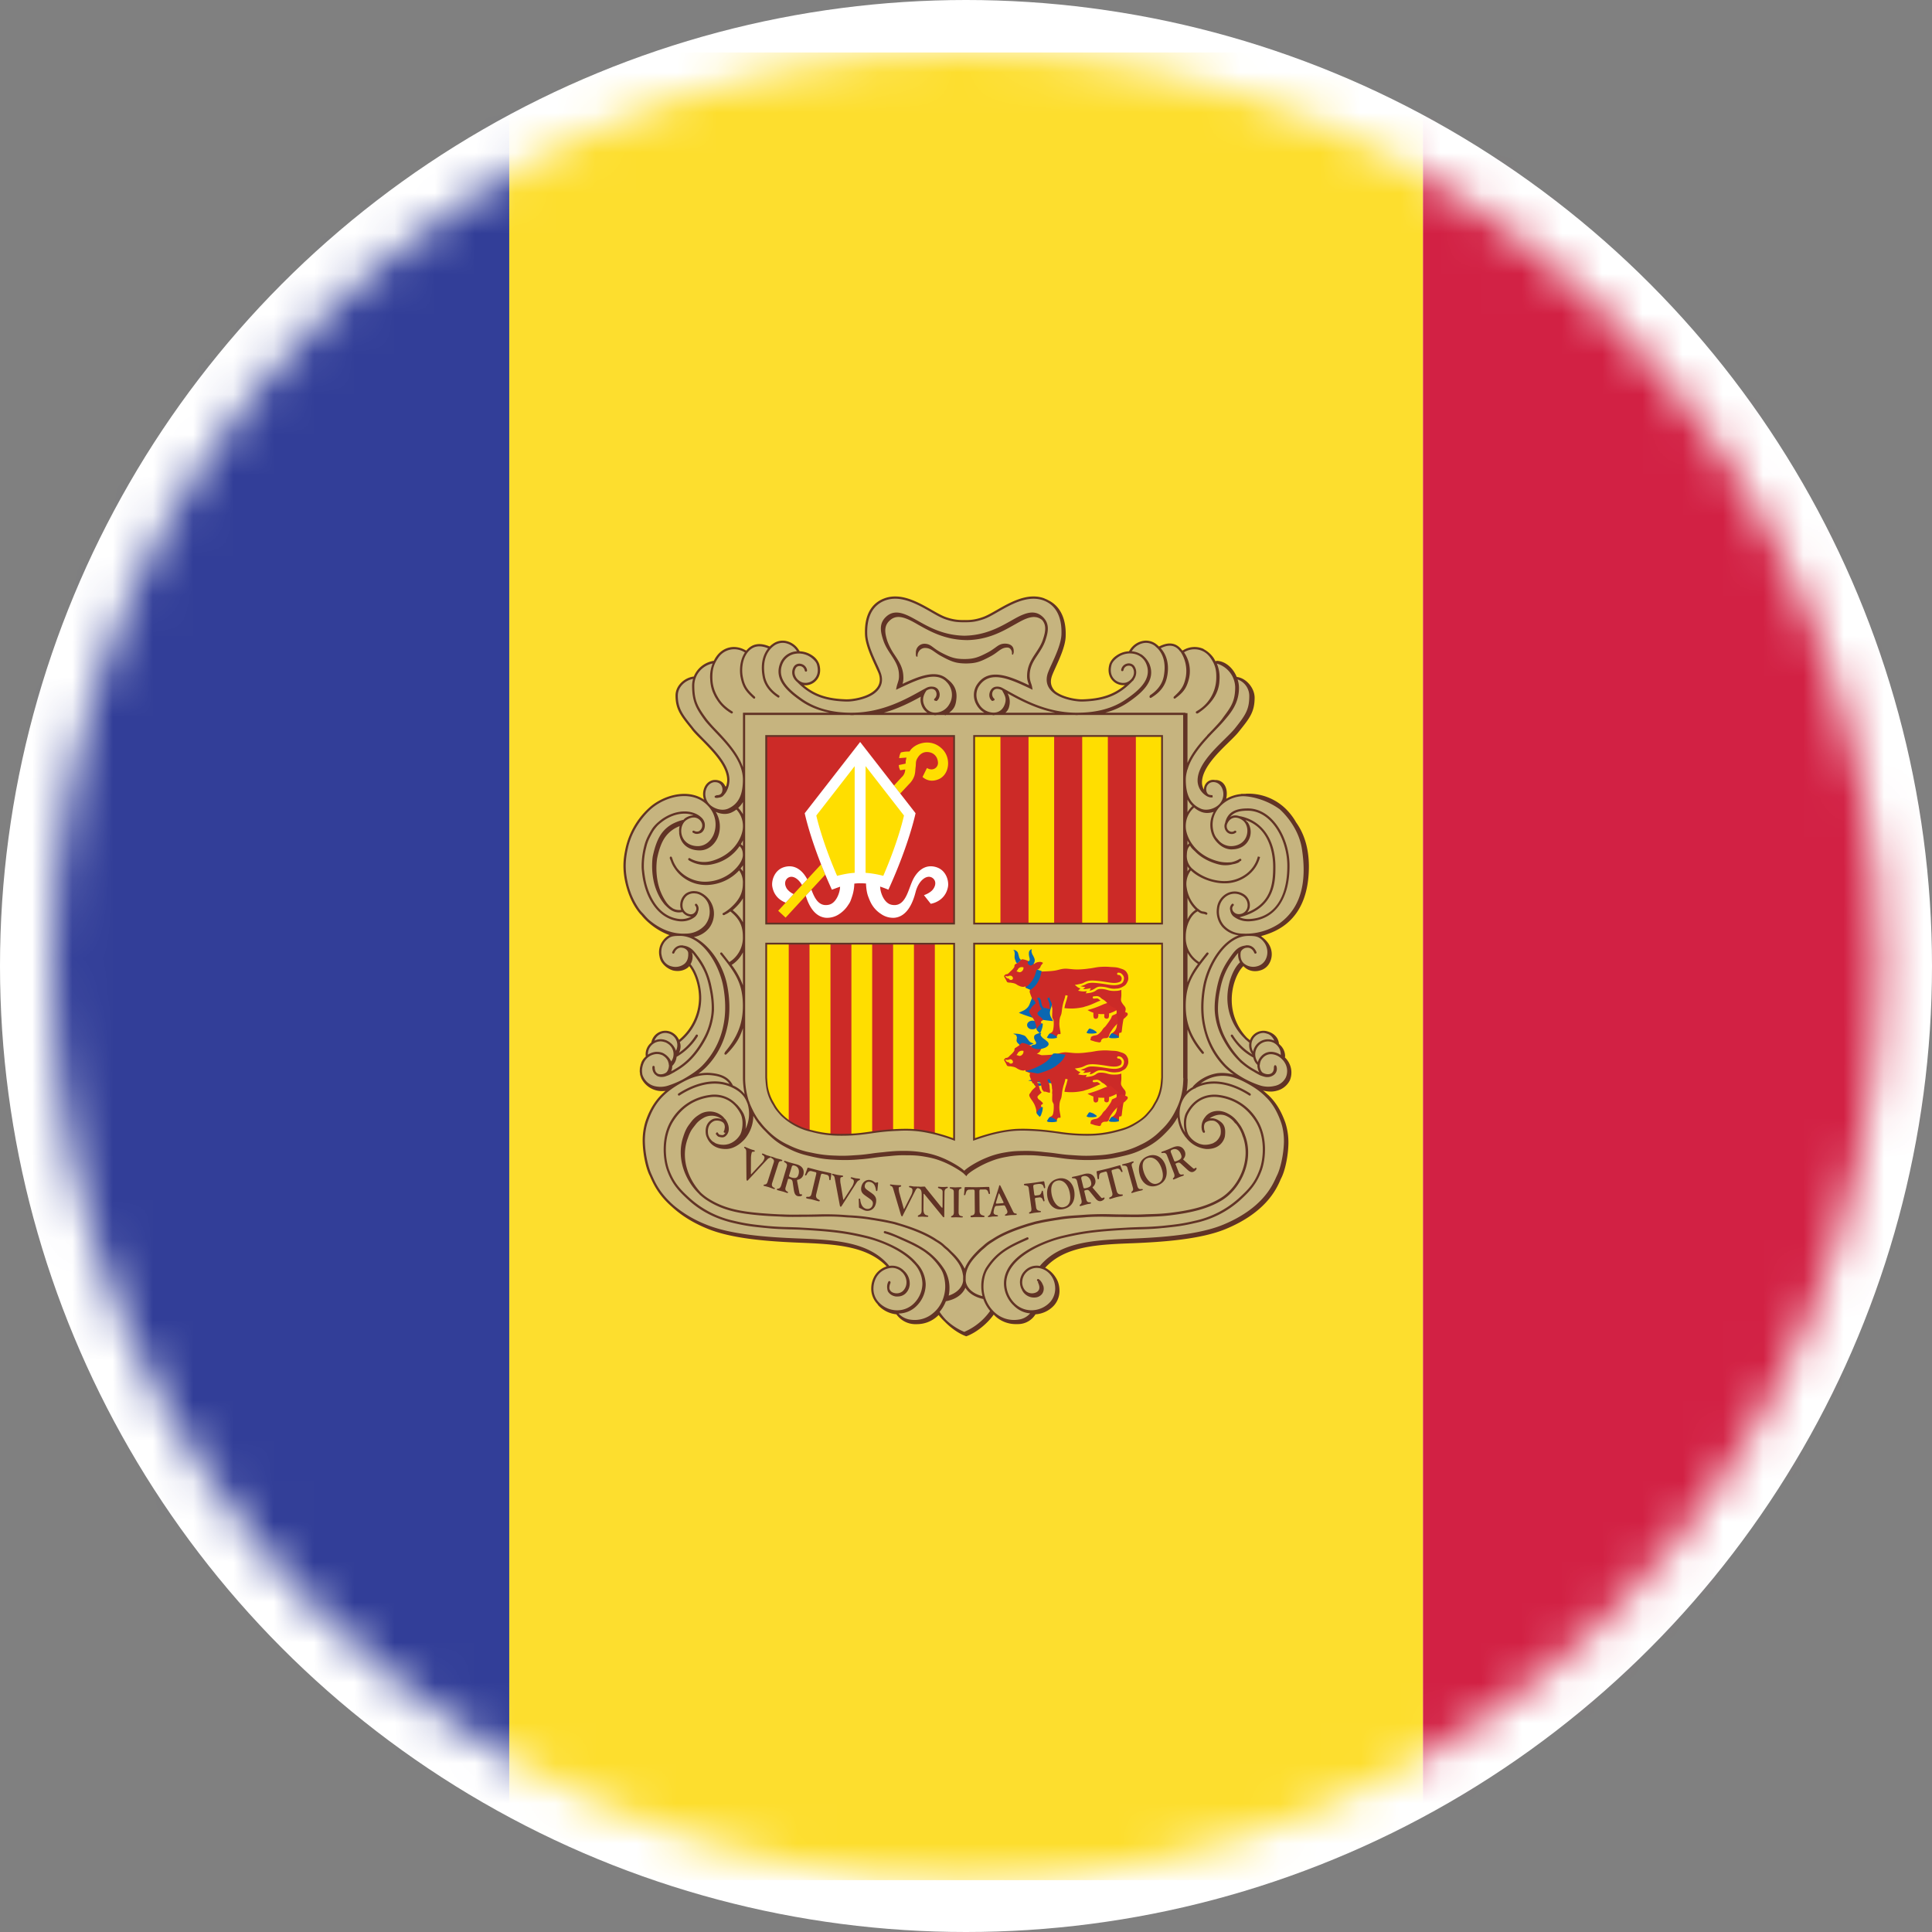 <svg xmlns="http://www.w3.org/2000/svg" xmlns:xlink="http://www.w3.org/1999/xlink" width="48" height="48"><rect width="100%" height="100%" fill="#808080" stroke="none"/><defs><path id="a" d="M45.41 22.704c0 12.541-10.166 22.706-22.706 22.706C10.166 45.41 0 35.245 0 22.705S10.165 0 22.704 0C35.244 0 45.41 10.165 45.41 22.704Z"/></defs><g fill="none" fill-rule="evenodd"><circle cx="24" cy="24" r="24" fill="#FFF"/><g transform="translate(1.3 1.3)"><mask id="b" fill="#fff"><use xlink:href="#a"/></mask><g fill-rule="nonzero" mask="url(#b)"><path fill="#323E98" d="M-11.352.004h22.706v45.408h-22.706z"/><path fill="#FDDE2E" d="M11.352.004h22.704v45.408H11.352z"/><path fill="#D22144" d="M34.054.004H56.76v45.408H34.054z"/><path fill="#C6B47F" d="m20.975 31.307-.172-.05-.137-.052-.172-.139-.09-.166-.031-.186.012-.19.08-.128.1-.113.133-.075.07-.035-.239-.24-.43-.205-.583-.134-.602-.027-.79-.071-.84-.078-.463-.07-.41-.122-.538-.242-.437-.3-.304-.307-.192-.316-.137-.335-.082-.346-.039-.27s.035-.291.035-.3c0-.009.05-.255.05-.255l.109-.267.174-.257.253-.268-.318-.028-.237-.127-.116-.174v-.143l.023-.18.123-.16.006-.183.085-.124.054-.05.049-.128.074-.076.12-.045h.122l.102.047.105.082.055.098.17-.14.21-.288.123-.31.051-.3-.037-.32-.111-.351-.157-.22-.19.11-.192.012-.199-.11-.075-.107-.046-.14.02-.18.06-.114.1-.112.152-.074-.311-.139-.34-.229-.254-.301-.123-.199-.108-.352-.074-.34-.006-.21.047-.346.09-.295.117-.253.165-.242.219-.24.235-.169.217-.097.26-.055.173-.01.23.039.161.059.1.07-.035-.184.027-.144.088-.13.112-.056.146.01.085.082.07.144.078-.209-.031-.228-.098-.216-.145-.217-.275-.299-.249-.268-.23-.278-.196-.299-.07-.346.064-.21.127-.142.13-.062.121-.022.124-.207.128-.106.166-.07.082-.016.149-.198.174-.12.126-.018.134-.005.137.047.074.042.176-.133.141-.032.113.012.153.053.144-.112.165-.043.113.019.134.062.13.107.053.07.184.04.184.1.064.095.041.165.007.125-.05.129-.09.101-.11.042s-.164.01-.173.005a.485.485 0 0 0 .06.083l.247.154.32.1.294.056h.227l.27-.037.191-.044.18-.104.13-.127.057-.192-.048-.187-.162-.354-.149-.41-.011-.38.074-.282.082-.172.137-.124.21-.097.2-.024.235.014.152.045.23.1.298.164.415.193.183.045.212.022.219-.017.205-.055.216-.1.244-.115.256-.143.302-.116.165-.043h.202l.178.03.168.088.115.108.073.103.084.191.03.151v.237l-.012.21-.098.316-.149.28-.055.236-.02.133.02.14.06.075.112.084.159.078.197.05.235.04.328-.029.204-.045.203-.063.184-.1.131-.095.116-.1-.216.018-.136-.083-.087-.118s-.023-.122-.023-.13c0-.01.023-.178.023-.178l.12-.142.132-.08.112-.032.122-.011.081-.126.075-.064.105-.053.126-.021.107.008.115.048.106.088.098-.047.143-.03.13.003.09.047.079.08.054.055.141-.073.204-.017.117.023.153.063.075.093.081.136.047.03.092.007.16.07.053.055s.104.105.104.115c0 .008.074.147.074.147l.088.01.137.05.086.1.07.116.041.203-.037.184-.042.217-.153.196-.184.254-.274.266-.344.403-.187.26-.041.15s-.042.204-.036.214c.006.007.063.138.063.138l.049.069.016-.036.034-.136.092-.087.096-.017.102.03.107.056.026.104.031.08.004.197.06-.014.151-.068.225-.05.338.046.188.047.27.121.254.159.2.25.187.322.085.27.048.397.01.384-.033.254-.098.32s-.16.33-.16.341c0 .012-.227.26-.227.26l-.33.21-.245.068-.122.035.14.092.087.104.083.203v.176l-.162.198-.1.074-.18-.006-.149-.05-.082-.051-.188.258-.055.162-.047.187-.027.33.066.282.093.257.134.228.227.222.063-.118.086-.096.196-.048.13.03.17.147.026.112.047.076.076.115.045.165.057.115.053.153.006.177-.076.163-.12.107s-.185.059-.195.059l-.239.012-.11-.033.282.281.21.313.138.338.022.358-.037.501-.113.393-.122.248-.125.255-.337.318-.285.202-.331.188-.384.146-.509.125-.692.094-.744.048-.733.03-.726.113-.363.118-.423.227-.103.09.017.084.114.075.172.189.039.148.011.263-.093.19-.243.173-.258.073-.137.162-.176.064-.242.01s-.13-.023-.14-.029c-.01-.006-.17-.078-.17-.078l-.14-.123-.05.082-.098.115-.261.19-.23.155-.214-.102-.203-.14-.293-.282-.357.2-.23.024-.227-.056-.149-.089-.074-.103Z"/><path fill="#FFDE00" d="M22.902 16.984h4.667v4.66h-4.667v-4.66Zm4.651 8.701a1.172 1.172 0 0 1-.125.375c-.082.133-.05.13-.242.34a1.335 1.335 0 0 1-.352.257c-.116.06-.2.091-.39.14-.37.098-.629.104-.939.093-.246-.01-.431-.04-.584-.062a6.144 6.144 0 0 0-.631-.056 2.698 2.698 0 0 0-.764.057c-.31.062-.626.18-.626.18l.002-4.865h4.669v3.324s-.01.162-.018.216v.001Z"/><path fill="#CC2A27" d="M23.556 16.984h.697v4.66h-.697v-4.66Zm-5.819 0h4.668v4.66h-4.668v-4.66Z"/><path fill="#FFDE00" d="m21.2 17.672-.17.036.008.064.027.065.125-.02a.264.264 0 0 1-.09.194l-.19.206.155.199.22-.235a.519.519 0 0 0 .132-.205c.026-.085.02-.131.031-.215.012-.079-.003-.13.032-.2.059-.116.148-.188.277-.176.137.012.235.106.247.256.01.12-.118.233-.274.14l-.11.223c.102.087.23.122.387.061.282-.108.33-.521.112-.747-.299-.31-.72-.136-.82.052-.042.003-.065.001-.107.005-.043.004-.074.012-.107.018-.02.027-.02.038-.03.063-.01.029-.01.046-.017.08l.183-.014-.015.07c-.006.032-.004.052-.006.08Zm-2.1 2.502-1.066 1.154.184.17.985-1.068c-.037-.088-.07-.174-.103-.256Z"/><path fill="#FFF" d="M21.973 20.248c-.3-.1-.493.116-.585.296-.127.247-.182.706-.536.635-.194-.039-.284-.317-.284-.446l-.007-.008c.066.022.133.047.211.079.52-1.139.675-1.9.675-1.9l-1.377-1.77-1.377 1.77s.154.761.675 1.9c.076-.027.145-.054.207-.075l-.004.004c0 .129-.09.407-.282.446-.247.05-.348-.16-.43-.375l-.14.15c.077.252.222.523.5.548a.538.538 0 0 0 .34-.098.753.753 0 0 0 .215-.221c.05-.075.051-.075.102-.229.03-.097.047-.199.049-.3h-.002c.049-.007.098-.01.147-.009.053 0 .104.002.15.006l-.004.002s.002.166.047.301c.037.103.072.18.104.229a.714.714 0 0 0 .217.221c.097.07.216.105.336.098.314-.028.458-.366.528-.64.075-.294.288-.451.425-.346.08.062.084.166.017.266-.07.106-.235.158-.235.158l.169.214s.358-.047.428-.42c.026-.142-.04-.406-.28-.486Z"/><path fill="#FFF" d="M18.754 20.544c-.094-.18-.286-.395-.587-.296-.235.08-.306.344-.278.486.047.248.22.35.332.392l.196-.213a.435.435 0 0 1-.166-.131c-.064-.1-.06-.203.017-.266.106-.082.259-.002.357.172l.13-.14-.001-.004Z"/><path fill="#FFDE00" d="m20.205 17.734.954 1.227s-.125.599-.514 1.499a2.467 2.467 0 0 0-.44-.075v-2.652Zm-.27 0-.954 1.227s.127.599.516 1.499c.149-.036.277-.065.437-.075v-2.652Zm-2.182 7.953c.013.081.042.227.124.375.083.131.051.128.243.34a1.565 1.565 0 0 0 .742.397c.369.098.63.104.94.09.245-.01.43-.039.583-.06.219-.03.383-.048.633-.057.116-.005.233-.005.349 0 .136.008.27.029.414.056.211.046.42.107.622.182v-4.865l-4.668-.002v3.327s.01.162.018.217Z"/><path fill="#CC2A27" d="M18.296 26.543c.074.047.15.094.219.129.11.061.165.07.3.12l-.003-4.643-.516-.008v4.402Zm2.593.245V22.14l-.52.008v4.68s.356-.03.52-.041Zm1.037-4.645h-.519v4.625c.171.018.342.047.519.094v-4.719Zm2.964-5.159h.697v4.66h-.697v-4.66Zm1.334 0h.696v4.66h-.696v-4.66Zm-6.371 5.163v4.75c-.005 0-.348.008-.52-.012V22.15l.52-.002Z"/><path fill="#0B67B1" d="M24.424 24.005a4.219 4.219 0 0 1-.41-.141c.066-.042.12-.049.176-.097.09-.07.09-.135.132-.23.042-.09.042-.16.144-.23a.361.361 0 0 1 .238-.026c.074.018.16.066.176.13.028.097-.032.156-.046.25-.02.1-.064.154-.044.254.016.06.044.09.074.154 0 0-.264-.022-.44-.064m-.206.16c0-.059.06-.107.134-.107.073 0 .132.048.132.107s-.059.107-.132.107c-.072.006-.134-.042-.134-.107"/><path fill="#D42D27" d="M26.675 23.964c.018-.023.04-.033.044-.064a.067.067 0 0 0-.012-.037c-.003 0-.006 0-.009-.002l-.099-.041-.035-.018a.766.766 0 0 1-.21.12l-.026.017-.003-.003c-.003.016-.005.028-.014.047-.018.04-.037.063-.062.103-.034.046-.052.072-.087.116-.02.02-.032.028-.05.049-.02.026-.029.044-.048.07-.03.03-.044.051-.083.077-.057.041-.096.01-.174.065l-.018.078.12.038.108.021.037-.02a.065.065 0 0 1 .022-.057.086.086 0 0 1 .063-.029c.029-.005.065.003.088-.018.028-.023.028-.068.051-.109a.997.997 0 0 1 .254-.294c.053-.044.096-.057.143-.11Zm-.29-.289a.594.594 0 0 0-.095-.075.973.973 0 0 0-.22.072 2.24 2.24 0 0 1-.35.122c.044.028.093.05.145.067v.075c.006.021 0 .035.012.052a.051.051 0 0 0 .032.023.07.07 0 0 0 .055-.013c.02-.015.017-.034.024-.057v-.052a.3.3 0 0 0 .073.006c.032 0 .044.002.072-.003l.003.036c.002.018-.006.03.002.05a.067.067 0 0 0 .04.03c.02.003.034 0 .049-.007.022-.013.022-.037.025-.062a.184.184 0 0 0 0-.06.3.3 0 0 0 .056-.018l.006-.003a.667.667 0 0 0 .178-.098c-.045-.028-.076-.057-.108-.085Z"/><path fill="#CC2A27" d="M26.715 23.084a.2.2 0 0 0 .018-.084c0-.02-.005-.037-.005-.059-.003-.024-.011-.037-.019-.053a.27.27 0 0 0-.03-.048c-.045-.054-.103-.065-.156-.083-.084-.03-.143-.026-.235-.033a1.53 1.53 0 0 0-.244-.002c-.113.006-.176.03-.29.041a2.205 2.205 0 0 1-.277.023c-.13.002-.252-.025-.329-.019-.14.011-.142.043-.352.06-.11.008-.219.01-.219.01l-.12-.039a.139.139 0 0 0 .081-.056c.016-.022.014-.04.031-.061.016-.017.028-.038.046-.057a.116.116 0 0 0-.054-.023c-.02-.006-.032-.003-.054 0a.15.15 0 0 0-.069.02.176.176 0 0 0-.048.032s-.07-.046-.123-.068a.519.519 0 0 0-.17-.053s-.02.01-.036.016c-.015.02-.023.032-.043.047-.025.021-.043.03-.07.047-.014.01-.024.013-.035.025-.015.02-.005.038-.013.057-.011.023-.023.035-.039.054-.02.024-.034.034-.058.057-.025.022-.036.042-.063.057-.007.004-.012.008-.02.01-.01.004-.019 0-.03.004-.024.008-.032.032-.047.041.007.011.007.022.013.033.01.02.042.068.045.082.012.018.016.039.032.043.024.008.049.01.074.008.045.01.073.01.115.027.035.014.05.034.085.047.026.012.042.02.071.026.022.004.034.008.057.005.014-.001.022-.007.036-.01h.008l-.003.022v.007h.003l.117.05c-.004.008-.009.016-.01.022-.005.017-.005.039-.002.046.036.108.064.176.082.182.035.014.047.05.067.087-.008.007-.015.01-.02.017-.035.033-.066.057-.093.102-.044.068-.072.068-.02.158.032.053.047.063.088.137.021.038.03.066.045.112a.362.362 0 0 1 .015.11l.057.023.037-.038.036-.066.002-.051a.042.042 0 0 1-.014-.045c.003-.021.027-.018.04-.035.016-.027-.019-.043-.037-.063-.035-.039-.082-.047-.093-.105-.002-.016.004-.023.021-.042.037-.037.057-.048.084-.076-.04-.03-.054-.096-.068-.152-.006-.026-.014-.063-.022-.07-.013-.005-.02-.018-.017-.034.002-.014.02-.023.035-.02.037.009.05.058.06.112.009.05.02.107.049.123a.037.037 0 0 1 .014.022c.01.002.021.002.031 0 .016-.002.031.008.083.021a.12.12 0 0 0 .042.006v-.006c-.003-.007-.003-.013-.003-.02-.005-.02-.005-.037-.007-.054-.001-.02-.001-.039-.007-.063-.01-.03-.014-.046-.03-.077-.007-.019-.02-.043-.02-.043l.048-.028a.713.713 0 0 0 .055.135c.008.029.01.053.01.074a.19.19 0 0 0 .01.063v.053c0 .062-.01.167.007.195.008.012.01.02.016.032.005.013.012.023.012.037 0 .04.003.066 0 .106a.666.666 0 0 1-.012.1.133.133 0 0 1-.024.061c-.017.02-.035.024-.056.04l-.007.056.064.026.074.017.039-.016c0-.013.003-.021.01-.034.005-.014.013-.026.025-.03.022-.01.043.006.053-.006.01-.013.002-.02.002-.043-.004-.037-.012-.057-.016-.094a.587.587 0 0 1-.01-.156c.002-.036.002-.055.01-.088.008-.051.028-.074.04-.125.01-.055.013-.09.019-.141l.003.002-.002-.006.007-.039c.008-.04.018-.081.03-.121a.954.954 0 0 0 .025-.079l.019-.074.055.013-.02.077a.981.981 0 0 1-.023.078 1.086 1.086 0 0 0-.031.116c-.003.013-.005.025-.005.035 0 .001-.003.001-.003.004.155.017.296.013.476-.026l.044-.016v.003c.003 0 .003-.004.008-.004.097-.026.183-.065.258-.1.043-.02.078-.033.113-.047a.354.354 0 0 1-.03-.02c-.025-.023-.043-.039-.087-.03-.014 0-.032.003-.05.003-.015 0-.029-.012-.029-.027a.03.03 0 0 1 .028-.03c.016 0 .031-.002.043-.003.049-.008.099.008.133.045.011.01.023.02.04.03a.38.38 0 0 1 .113.092c.036.04.08.074.128.098l.07.033v.003c.04.021.022.025.036.06.012.035-.004.059.003.096.005.043.024.063.028.106.006.052-.008.082-.016.132-.01.043-.007.073-.027.114a.21.21 0 0 1-.067.088c-.01.01-.019.014-.032.023l-.007.059.063.021.094.024.02-.02c.01-.037-.005-.091.023-.095.024-.002.04 0 .043-.018.004-.008.004-.017.008-.035.008-.086.02-.171.035-.256.012-.055.012-.066.024-.108.008-.037-.006-.015.022-.096.04-.119-.013-.135-.061-.207-.026-.039-.036-.055-.04-.086-.004-.047.01-.084.008-.156 0-.043-.002-.075 0-.104a.41.41 0 0 1-.133.025h-.011a.55.55 0 0 1-.206-.023.567.567 0 0 0-.193-.024.17.17 0 0 0-.09.04.313.313 0 0 1-.102.046.607.607 0 0 1-.102.018l-.048.004.027-.053c-.024.002-.05.006-.071.006a.47.47 0 0 1-.091-.008l-.055-.01.058-.056c-.008-.002-.017-.006-.025-.01a.18.18 0 0 1-.067-.04l-.048-.038.062-.01c.035-.006.055-.012.094-.02.034-.007.057-.02.082-.033.037-.017.074-.037.14-.043.064-.006.161-.006.444.041.165.028.237.016.296-.011.03-.014.043-.038.047-.08.004-.034-.02-.06-.039-.08-.004-.003-.018-.012-.047-.012-.016 0-.028-.014-.028-.03.003-.015.016-.03.032-.027a.12.12 0 0 1 .078.027c.045.04.067.082.06.128-.005.04-.017.097-.08.124-.07.031-.15.046-.328.016-.277-.045-.376-.045-.426-.04-.059.004-.088.02-.123.038a.454.454 0 0 1-.096.037l-.024.006a.51.51 0 0 0 .059.014l.059.01-.057.05h.023c.044 0 .114-.013.114-.013l.056-.012-.03.063.042-.009c.032-.01.055-.025.082-.04.034-.022.067-.046.117-.05a.687.687 0 0 1 .212.026c.059.016.117.03.188.024l.011-.002a.296.296 0 0 0 .125-.024l.012-.004c.008-.004.012-.008.02-.011.066-.036.093-.048.135-.14Zm-2.9-.037c-.02 0-.035-.008-.043-.024 0-.004-.002-.005-.005-.01a.083.083 0 0 1-.078-.04l-.017-.03.033.01c.015.002.023.004.035.002a.034.034 0 0 0 .02-.006.058.058 0 0 1 .03-.008h.013c.008 0 .02 0 .033.01a.09.09 0 0 1 .022.023c.005.012.011.022.008.037-.005.022-.024.036-.052.036Zm.285-.227a.1.1 0 0 1-.052.033l-.014.002a.087.087 0 0 1-.035-.008.095.095 0 0 0-.024-.008l-.02-.005.012-.019a.078.078 0 0 0 .016-.023.113.113 0 0 1 .125-.062l.02.004v.011a.107.107 0 0 1-.027.075H24.1Z"/><path fill="#0B67B1" d="M24.543 25.593a5.84 5.84 0 0 1-.297-.047c.048-.016.087-.016.128-.032.065-.023.065-.044.095-.076.03-.03.03-.053.104-.076a.551.551 0 0 1 .173-.008c.053.006.115.021.127.043.02.031-.023.05-.033.082-.015.034-.047.051-.032.082.011.022.032.032.053.053 0 0-.19-.008-.318-.02m-.149.051c0-.019.043-.035.097-.035.052-.002.095.016.095.035 0 .02-.043.036-.095.036-.052.002-.097-.016-.097-.036m-.27-.937-.025-.005c-.054-.018-.064-.037-.087-.065a.142.142 0 0 1-.052-.064c-.009-.024 0-.037 0-.06 0-.02.012-.033 0-.054-.004-.021-.004-.035-.032-.052-.016-.012-.063-.02-.046-.026.014-.004.036 0 .064 0 .062.004.1.01.141.026.064.017.086.03.106.058.026.031.039.051.065.084a.132.132 0 0 0 .042.041c.026.016.052.022.085.036l-.005.001c-.048.02-.068.032-.122.047-.043.016-.087.024-.127.033h-.006Z"/><path fill="#CC2A27" d="M25.814 25.384c.03-.01.054-.026.08-.041.035-.022.068-.046.118-.05a.642.642 0 0 1 .212.026.568.568 0 0 0 .188.024l.015-.002c.047-.004.082-.006.121-.024l.012-.004c.008-.003.012-.008.02-.012.066-.035.093-.046.135-.138a.2.2 0 0 0 .018-.085c0-.02-.005-.037-.005-.058-.003-.023-.011-.036-.019-.053a.277.277 0 0 0-.03-.049c-.045-.053-.103-.064-.156-.082-.084-.032-.143-.026-.235-.033a1.399 1.399 0 0 0-.244-.002c-.113.006-.176.029-.29.04-.109.014-.168.022-.277.024-.13.002-.252-.025-.329-.02-.14.012-.142.043-.352.061-.11.01-.219.01-.219.01l-.12-.039a.141.141 0 0 0 .081-.057c.016-.021.014-.04.031-.06.016-.018.028-.036.046-.057a.11.11 0 0 0-.054-.024c-.02-.004-.032-.002-.054 0a.143.143 0 0 0-.069.02.177.177 0 0 0-.048.033s-.07-.047-.123-.068a.519.519 0 0 0-.17-.053s-.02.01-.036.016c-.015.02-.023.031-.043.047-.025.02-.043.029-.07.049-.014.007-.024.01-.035.023-.015.02-.005.038-.013.057-.011.023-.023.035-.039.054-.02.024-.034.034-.058.057-.025.021-.036.041-.063.057l-.02.01c-.01.003-.019 0-.03.003-.024.008-.032.032-.047.041.007.012.007.022.013.034.01.018.042.068.045.082.012.017.016.04.032.043.023.008.049.01.074.008.045.01.073.01.115.027.035.014.05.033.085.047.026.012.042.02.071.025.022.004.034.008.057.006.014-.002.022-.007.036-.01h.008l-.003.022v.005h.003l.117.052c-.004.008-.009.015-.01.022a.08.08 0 0 0-.002.049c.036.105.064.173.082.18.035.013.047.048.067.085-.008.008-.015.01-.02.018-.035.033-.066.057-.093.101-.044.07-.072.07-.02.16.032.052.047.062.088.136.021.037.03.066.045.111a.367.367 0 0 1 .015.112l.057.022.037-.038.036-.067.002-.052c-.014-.01-.019-.026-.014-.043.003-.022.027-.018.04-.035.016-.027-.019-.043-.037-.063-.035-.04-.082-.047-.093-.106-.002-.015.004-.023.021-.04.037-.038.057-.05.084-.077-.04-.031-.054-.096-.068-.153-.006-.025-.014-.062-.022-.07-.013-.004-.02-.017-.017-.033.002-.014.02-.024.035-.02.037.008.05.057.06.112.009.05.02.107.049.123a.027.027 0 0 1 .012.021c.011.002.022.002.033 0 .016-.001.031.009.083.022.015.005.029.005.04.005l.002-.06c-.003-.007-.003-.013-.003-.021-.005-.02-.005-.036-.007-.053-.001-.022-.001-.04-.007-.063a.283.283 0 0 0-.03-.078c-.007-.018-.02-.042-.02-.042l.048-.028s.016.027.024.047a.373.373 0 0 1 .03.087c.007.024.01.049.012.073 0 .016 0 .031.005.049 0 .006.002.012.003.016v.011l-.003.064c0 .003 0 .005-.003.007.003.007.005.013.006.021.002.06-.01.17.008.2.008.012.01.02.016.03.005.015.012.024.012.038 0 .041.003.067 0 .108a.657.657 0 0 1-.012.1.128.128 0 0 1-.024.06c-.017.02-.035.023-.056.04l-.007.056.064.025.074.018.039-.016c0-.013.003-.021.01-.035.005-.014.013-.025.025-.029.022-.01.043.005.053-.006.01-.014.002-.02.002-.043-.004-.037-.012-.057-.016-.094a.587.587 0 0 1-.01-.156c.002-.036.002-.055.01-.089.008-.05.028-.074.04-.125.01-.055.013-.09.019-.14l.003.001-.002-.005.007-.04c.01-.048.019-.084.03-.12.009-.024.017-.049.025-.079l.019-.076.055.016-.02.076a1.05 1.05 0 0 1-.023.078 1.01 1.01 0 0 0-.031.115c-.003.014-.005.024-.005.035 0 .003-.003.003-.003.004.155.018.296.014.476-.025l.044-.016v.002c.003 0 .003-.003.008-.003.097-.026.183-.065.258-.1a.999.999 0 0 1 .113-.047.584.584 0 0 1-.03-.02c-.025-.023-.043-.039-.087-.031-.014.002-.032.002-.05.003a.027.027 0 0 1-.029-.026c0-.016.012-.03.028-.03a.244.244 0 0 0 .043-.004c.07-.01.103.02.133.045a.15.15 0 0 0 .04.031c.054.028.085.06.113.09.035.036.066.07.128.1l.07.034v.002c.04.021.022.025.036.06.012.035-.004.059.003.096.005.043.024.062.028.105.006.053-.008.083-.016.133-.01.043-.007.073-.027.113a.213.213 0 0 1-.067.09c-.01.008-.019.012-.032.023l-.007.058.063.021.094.024.02-.02c.01-.037-.005-.092.023-.096.024-.002.04 0 .043-.017.004-.008.004-.017.008-.036.008-.085.02-.171.035-.256.012-.054.012-.066.024-.107.008-.037-.006-.016.022-.096.04-.119-.013-.135-.061-.207-.026-.04-.036-.055-.04-.086-.004-.047.01-.084.008-.157 0-.043-.002-.074 0-.103a.382.382 0 0 1-.128.025h-.016a.545.545 0 0 1-.203-.023.566.566 0 0 0-.196-.024.167.167 0 0 0-.09.04.313.313 0 0 1-.102.047.58.58 0 0 1-.102.017l-.048.003.027-.054a.479.479 0 0 1-.071.008.523.523 0 0 1-.091-.008l-.055-.01.058-.056a.159.159 0 0 1-.025-.01.179.179 0 0 1-.067-.04l-.048-.039.062-.01c.035-.005.057-.011.094-.019.034-.01.057-.021.082-.033.037-.018.074-.037.14-.043.064-.006.161-.006.444.041.165.027.237.016.296-.014.03-.012.043-.035.047-.078.004-.033-.02-.06-.039-.078-.004-.004-.016-.014-.047-.014-.016-.002-.028-.013-.028-.029a.032.032 0 0 1 .03-.027h.002a.13.13 0 0 1 .08.026c.043.04.065.083.059.128-.006.04-.018.096-.08.125-.07.032-.149.045-.329.016-.277-.045-.376-.045-.426-.042-.059.007-.088.022-.125.04-.025.011-.055.025-.094.035a.05.05 0 0 1-.024.006c.02.008.05.013.059.016l.059.01-.057.05h.023c.044 0 .114-.013.114-.013l.056-.013-.03.063a.568.568 0 0 0 .042-.007Zm-2-.259c-.02 0-.034-.008-.042-.023a.015.015 0 0 0-.005-.01c-.01 0-.019 0-.032-.004a.075.075 0 0 1-.046-.037l-.017-.03.033.01a.2.2 0 0 0 .035.002l.02-.005c.007-.004.015-.008.027-.008.008-.003.012-.003.016-.003.012 0 .024.005.033.013a.045.045 0 0 1 .022.023c.003.011.011.022.008.038-.005.02-.024.034-.052.034Zm.286-.227c-.015.016-.027.028-.052.034l-.014.002a.061.061 0 0 1-.035-.01l-.024-.006-.02-.006.012-.017a.084.084 0 0 0 .016-.024.107.107 0 0 1 .039-.045.123.123 0 0 1 .086-.02l.02.004v.012a.107.107 0 0 1-.027.076H24.1Z"/><path fill="#0B67B1" d="m24.174 25.313.311.059c.215-.054.387-.131.495-.224.125-.097.145-.15.194-.245l-.252-.032-.053.004c-.08.098-.098.153-.23.239a1.603 1.603 0 0 1-.368.172l-.097.027Zm.262-.553c-.086-.016-.145-.061-.096-.092.023-.012.058-.01.083-.022.024-.016.018-.029.018-.047-.005-.021-.023-.033-.029-.055-.009-.023-.02-.034-.02-.058 0-.035-.005-.062.05-.09a.389.389 0 0 1 .116-.035c.024.007-.005.029-.005.047.005.026.018.04.04.066.026.031.065.045.095.076.035.03.059.047.063.078.006.023-.004.045-.028.065a.228.228 0 0 1-.088.048.457.457 0 0 1-.113.024c-.03.002-.06 0-.086-.005"/><path fill="#D42D27" d="M26.384 25.754a.922.922 0 0 0-.094-.078c-.076.018-.15.043-.22.076a2.79 2.79 0 0 1-.35.12.717.717 0 0 0 .145.07v.073c.006.02 0 .035.012.05.008.014.017.02.032.025.02.002.038 0 .055-.013.02-.016.017-.034.024-.057v-.052c.029.005.04.005.073.005.032 0 .044.003.072-.002l.003.035c.002.019-.006.034.002.05a.066.066 0 0 0 .04.03.07.07 0 0 0 .049-.007c.022-.013.022-.036.025-.062a.179.179 0 0 0 0-.06c.012-.002.033-.01.056-.017l.006-.005a.583.583 0 0 0 .178-.095.827.827 0 0 1-.108-.086Zm.29.29c.019-.024.041-.034.045-.066 0-.015-.006-.025-.012-.036-.003 0-.006 0-.009-.002l-.099-.042a.318.318 0 0 0-.035-.018.809.809 0 0 1-.21.122l-.026.015-.003-.002c-.003.015-.005.028-.014.046-.018.042-.037.064-.062.103-.034.046-.052.072-.087.116-.02.02-.032.028-.05.049-.02.026-.029.043-.048.07-.03.03-.044.054-.083.077-.057.04-.096.01-.174.064l-.018.077.12.04.108.02.037-.02a.063.063 0 0 1 .022-.057.09.09 0 0 1 .063-.03c.029-.004.065.004.088-.017.028-.023.028-.067.051-.108a.988.988 0 0 1 .254-.294c.053-.043.096-.056.143-.108Z"/><path fill="#0B67B1" d="m23.97 22.63-.01-.006c-.02-.017-.024-.037-.032-.062a.231.231 0 0 1-.02-.067c-.003-.024 0-.035 0-.059 0-.021.005-.032 0-.054-.001-.022-.001-.036-.011-.054-.006-.01-.024-.018-.017-.023.005-.005.013-.001.023 0 .02 0 .039.01.052.024a.092.092 0 0 1 .04.059l.023.083a.147.147 0 0 0 .016.042c.01.015.02.021.031.035l-.002.002c-.017.02-.025.03-.045.047-.016.015-.032.023-.047.033h-.002Zm.31.05c-.035-.015-.059-.058-.039-.089.01-.014.024-.01.034-.023.01-.016.007-.03.007-.047-.002-.022-.01-.034-.012-.055-.003-.022-.008-.035-.008-.06 0-.034-.002-.06.02-.089a.116.116 0 0 1 .047-.035c.01.008-.002.03-.002.047.002.028.007.04.016.066.01.032.027.045.038.076.015.03.024.047.026.079a.131.131 0 0 1-.092.137.056.056 0 0 1-.035-.006m-.106.553.126.059a.53.53 0 0 0 .2-.223c.05-.098.058-.15.078-.245l-.102-.033-.021.005c-.032.097-.04.152-.093.238a.676.676 0 0 1-.149.172l-.039.027Zm.278 1.029c.024-.028.031-.045.055-.072.023-.027.045-.04.074-.064.008 0 .02 0 .027.003 0 .03-.004.06-.01.088-.005.027-.011.043-.02.068-.009.022-.009.038-.022.055-.01.014-.018.02-.027.032-.03-.043-.077-.075-.077-.11m.336.112c.034.011.054.013.085.029.035.017.05.033.084.054l.003.028c-.03.005-.054.011-.087.014a.542.542 0 0 1-.073 0c-.023-.003-.035.001-.059-.006-.015-.006-.021-.012-.034-.017.031-.04.05-.095.081-.102m1.541-.007c.031.012.051.016.083.032.035.015.05.031.084.053.002.008.005.017.004.027a.517.517 0 0 1-.159.014c-.023 0-.04.001-.059-.006-.016-.004-.023-.01-.037-.018.034-.039.05-.092.084-.101m-.555-.116c.034.012.053.015.084.03.035.017.051.032.084.054 0 .008.004.018.004.027-.031.006-.054.013-.088.014a.397.397 0 0 1-.072 0c-.024-.001-.035.002-.059-.005-.015-.005-.021-.01-.035-.018.031-.04.051-.094.082-.102m-1.322 2.089c.024-.028.031-.047.055-.072.023-.028.045-.04.074-.065.008 0 .02 0 .027.003 0 .03-.004.06-.01.089-.005.027-.011.04-.02.068-.009.022-.009.036-.022.055-.01.014-.018.017-.027.03-.03-.042-.077-.073-.077-.109Zm1.877.105c.031.012.051.017.083.03.035.017.05.033.084.054.002.008.005.018.004.027-.03.006-.054.012-.088.014a.517.517 0 0 1-.07 0c-.024 0-.04.002-.06-.005-.016-.004-.023-.01-.037-.018.034-.039.05-.094.084-.102m-.555-.115c.034.012.053.016.084.029.035.018.051.034.084.055 0 .008.004.018.004.027-.031.007-.054.012-.088.014a.397.397 0 0 1-.072 0c-.024-.002-.035.002-.059-.006-.015-.006-.021-.012-.035-.017.031-.04.051-.094.082-.102m-.986.12c.034.013.054.015.085.03.035.018.05.034.084.055l.003.027c-.03.006-.054.013-.087.014a.403.403 0 0 1-.073 0c-.023-.001-.035.002-.059-.005-.015-.006-.021-.012-.034-.018.031-.041.05-.094.081-.104"/><path fill="#613325" d="M27.593 16.963H22.88v4.705h4.713v-4.705Zm-.045 4.66h-4.623v-4.615h4.623v4.615Zm-4.019 5.227c.164-.032.294-.049.413-.056.104-.006.213-.006.345 0 .25.01.415.029.63.056l.07.01a4.704 4.704 0 0 0 .728.056c.258 0 .478-.028.736-.095.195-.051.277-.082.395-.144.16-.09.281-.177.358-.261.138-.155.162-.195.195-.258.014-.024.027-.05.05-.086.062-.114.104-.242.126-.384.01-.073.015-.147.018-.22V22.12l-4.713.002-.004 4.888v.031l.031-.01c.004 0 .319-.12.622-.18Zm-.604-4.683h4.625v3.3c0 .003-.012.163-.02.214-.021.136-.063.26-.12.367l-.052.089c-.032.06-.053.1-.188.25-.072.08-.187.164-.348.25-.11.059-.19.09-.383.139-.254.067-.47.095-.724.095a4.559 4.559 0 0 1-.721-.056l-.068-.008a6.182 6.182 0 0 0-.634-.059 3.803 3.803 0 0 0-.352 0c-.14.01-.28.03-.419.059-.203.042-.403.1-.598.17l.002-4.81Zm-5.162 5.338c.044-.05.08-.031.089-.055.006-.017-.008-.017-.025-.025-.028-.01-.053-.015-.079-.024-.025-.01-.048-.023-.074-.033-.012-.004-.035-.018-.043.002-.011.035.09.031.055.125a.278.278 0 0 1-.07.106l-.236.256c-.007.006-.015.02-.019.018-.007-.002-.005-.018-.005-.025l.001-.364c0-.05.006-.1.02-.15.016-.042.063-.006.075-.034.003-.016 0-.018-.028-.028-.016-.005-.043-.01-.1-.033a2.403 2.403 0 0 1-.088-.037c-.016-.004-.039-.023-.047 0-.004.008.007.017.008.02.033.023.04.039.043.084l.005.66c0 .048.007.062.015.065.012.004.017-.002.035-.023l.468-.505Z"/><path fill="#613325" d="m17.885 28.088.153-.48c.029-.097.086-.04.097-.073.005-.012 0-.016-.027-.025-.052-.016-.086-.022-.121-.032-.032-.01-.064-.026-.1-.037-.01-.002-.029-.014-.037.003-.01.036.102.04.075.132l-.155.487c-.03.095-.089.048-.1.084 0 .003 0 .011.008.016.023.005.063.015.102.026.072.022.105.038.136.048.024.007.032.005.036-.007.01-.03-.106-.017-.067-.142Zm.61-.46-.185-.05c-.057-.018-.064-.024-.106-.035-.01-.005-.021-.002-.025.009-.01.036.102.028.066.141l-.133.448c-.037.127-.101.072-.11.106-.007.02.014.02.024.025.047.013.094.023.14.037.04.012.064.023.08.028.02.005.03.001.032-.007.01-.037-.091-.021-.06-.13l.052-.177c.01-.035.006-.042.057-.03.045.015.059.028.067.08l.027.183c.012.067.024.139.094.16.039.012.106.007.113-.025a.012.012 0 0 0-.007-.017c-.013-.003-.022 0-.032-.003a.035.035 0 0 1-.027-.025c-.027-.149-.062-.318-.059-.325.002-.01.031-.011.065-.027a.168.168 0 0 0 .092-.111c.012-.047.035-.196-.165-.255Zm.044.25c-.02.06-.042.116-.18.075-.027-.01-.063-.02-.055-.045l.063-.205c.015-.061.044-.051.078-.042.094.029.121.118.094.218Zm.522-.094c-.135-.034-.198-.052-.284-.074-.014-.003-.016.013-.02.022l-.047.133c-.007.012-.017.033.003.04.04.009.047-.134.15-.108l.078.02c.04.007.047.015.035.063l-.114.48c-.03.123-.123.048-.132.088-.006.023.01.025.027.03.036.009.067.01.13.026.062.016.094.028.128.036.028.006.046.014.052-.01.007-.03-.118-.03-.089-.155l.112-.467c.011-.048.024-.05.06-.043l.08.02c.106.02.05.129.087.136.023.007.023-.035.023-.048l.014-.098c.002-.01.006-.024-.01-.027-.086-.022-.149-.032-.283-.064Zm1.007.22c.002-.018-.012-.018-.032-.021-.027-.005-.055-.005-.08-.01l-.08-.02c-.011-.002-.037-.01-.04.01-.007.037.096.015.076.114a.321.321 0 0 1-.051.117l-.188.293c-.005.008-.012.022-.016.02-.008-.003-.008-.016-.01-.024l-.06-.36a.446.446 0 0 1-.008-.149c.008-.044.06-.019.067-.046.003-.018-.003-.018-.032-.024-.015-.002-.043-.004-.104-.014-.033-.005-.062-.016-.094-.021-.013-.004-.04-.018-.046.008-.002.007.01.016.013.017.036.018.047.032.055.075l.122.651c.007.047.015.059.025.06.01.003.017-.003.033-.029l.37-.579c.037-.056.075-.044.08-.068Zm.386.08c-.026-.006-.058-.053-.136-.067-.11-.017-.199.06-.22.179-.018.109.029.16.105.212.139.1.195.124.182.212-.016.084-.08.125-.153.114-.105-.018-.149-.123-.16-.23-.002-.013-.002-.023-.018-.025-.023-.004-.02.028-.018.043l.004.146c0 .028-.002.036.02.046.054.023.098.056.155.067.123.019.224-.06.248-.196.024-.134-.03-.188-.125-.255-.116-.082-.164-.105-.153-.176.012-.068.06-.101.122-.091.164.027.144.224.166.228.021.003.025-.01.027-.033l.014-.14c.002-.026.007-.041-.008-.043-.012-.003-.04.011-.052.01Zm1.777.102c-.008 0-.043.004-.102.004-.066 0-.094-.006-.11-.006-.012 0-.015.012-.015.017 0 .036.117.018.115.114l-.002.353c0 .026-.004.04-.008.04-.008 0-.017-.014-.03-.027l-.38-.471c-.016-.02-.005-.029-.036-.029-.05-.001-.074.005-.1.003-.016 0-.034-.004-.052-.004l-.004.001-.024-.001c-.026-.002-.052 0-.077-.002-.03-.002-.055-.01-.083-.012-.01 0-.038-.005-.04.014-.003.037.095.006.087.105a.308.308 0 0 1-.039.122l-.157.31c-.003.009-.007.024-.012.022-.007 0-.01-.016-.013-.023l-.096-.348a.47.47 0 0 1-.024-.15c.001-.044.058-.024.06-.052.001-.02-.004-.018-.033-.02-.016-.001-.044 0-.104-.005-.032-.002-.065-.008-.096-.01-.014-.001-.043-.014-.045.012 0 .007.012.015.014.018.037.01.05.025.064.067l.188.635c.013.044.023.056.031.056.012.002.016-.004.027-.032l.31-.613c.019-.041.042-.051.058-.059.024.018.098 0 .096.168l-.002.403c-.002.11-.094.09-.094.131 0 .018.02.014.03.014.025 0 .053-.004.082-.004.032 0 .064.006.111.006.012 0 .037 0 .037-.014 0-.05-.123.022-.12-.182l.003-.362c0-.009.001-.015.008-.015.005 0 .01.006.017.014l.454.555c.008.008.012.014.023.014.012 0 .012-.008.012-.032l.006-.594c.002-.112.083-.084.083-.117 0-.003 0-.014-.018-.014Zm.285.63.004-.507c0-.1.07-.06.07-.098 0-.011-.003-.014-.03-.014-.055-.001-.09.003-.126.003-.031 0-.07-.004-.106-.004-.01 0-.033-.004-.033.014 0 .037.104.007.102.105l.002.508c-.002.1-.07.073-.07.11 0 .005 0 .011.009.011.026.003.065-.001.108-.001.075 0 .109.004.144.004.021 0 .032-.004.032-.014 0-.036-.107.014-.106-.118Zm.763-.45c.025 0 .016-.043.012-.055l-.01-.098c-.002-.01-.002-.025-.016-.025-.088 0-.152.006-.291.008-.141 0-.204-.004-.294-.002-.013 0-.013.013-.015.025l-.012.14c-.004.012-.008.036.012.036.043 0 .011-.139.12-.139l.081-.002c.037 0 .049.006.049.057l.004.49c0 .128-.106.077-.106.118 0 .024.016.024.032.024.039-.002.07-.006.135-.006s.095.004.133.002c.029 0 .047.004.047-.022 0-.03-.123.002-.123-.129l-.004-.479c0-.051.007-.057.047-.057h.081c.11-.005.08.114.118.114Zm.592.437-.307-.625c-.016-.031-.017-.033-.027-.031-.012 0-.016.021-.019.04l-.208.658c-.02.06-.068.058-.066.082 0 .014.016.01.029.01.029-.002.057-.008.084-.012.031-.002.058 0 .09-.002.02-.002.05.004.047-.02-.002-.026-.101-.002-.109-.078 0-.025.008-.064.013-.086.018-.07.037-.076.053-.078l.188-.014c.023-.002.03.008.066.088.013.028.022.046.023.069.005.064-.062.059-.06.088.002.016.013.013.03.011.027-.002.062-.01.105-.013.063-.004.09-.002.121-.004.028-.002.036-.002.036-.02-.005-.035-.052.01-.089-.062Zm-.268-.21-.129.01c-.015 0-.03.003-.03-.009 0-.013.002-.026.007-.039l.059-.194c.003-.01.008-.013.008-.013.005 0 .003 0 .01.008l.091.185a.088.088 0 0 1 .015.038c0 .011-.012.011-.03.014Zm1.043-.526c-.002-.01-.01-.02-.022-.018l-.215.033c-.144.02-.215.024-.252.03-.014.002-.02.009-.017.02.003.042.105-.007.118.089l.065.49c.018.13-.063.083-.055.13 0 .007.007.012.02.01.05-.006.09-.017.12-.02.04-.006.075-.006.113-.012.023-.002.045-.002.04-.02-.003-.03-.106.01-.12-.107l-.022-.154c-.008-.06-.014-.075.03-.08l.07-.008c.097-.014.086.101.117.098.024-.004.011-.041.008-.055l-.031-.186c-.005-.027-.015-.026-.02-.024-.02.002-.01.1-.09.11l-.06.008c-.042.006-.042-.002-.05-.047l-.019-.147c-.008-.072-.004-.074.11-.09.183-.023.124.11.17.104.02-.004.011-.037.01-.05l-.018-.104Zm.352-.086c-.225.044-.315.238-.274.467.04.211.192.329.382.294.296-.055.308-.321.281-.468-.043-.22-.207-.33-.39-.294Zm.125.711c-.166.034-.268-.172-.296-.324-.026-.153-.007-.305.15-.337.121-.025.257.075.301.306.032.173.008.322-.155.355Zm.974-.229c-.008.002-.025.007-.038-.007-.097-.113-.212-.245-.214-.251-.003-.01.023-.027.042-.057a.166.166 0 0 0 .024-.14c-.011-.049-.064-.19-.268-.141-.06.016-.123.035-.185.049-.059.014-.067.012-.11.023-.012.002-.02.01-.016.02.008.038.1-.025.128.09l.106.454c.032.128-.05.113-.042.147.003.021.023.013.035.01.045-.01.09-.026.14-.038.04-.01.067-.012.083-.016.02-.005.027-.013.024-.021-.008-.038-.091.027-.118-.084l-.043-.178c-.008-.038-.016-.043.035-.055.045-.01.063-.006.096.035l.118.144c.042.054.087.11.162.093.035-.008.094-.045.085-.079a.017.017 0 0 0-.019-.01c-.008.003-.016.01-.025.012Zm-.411-.246c-.028.006-.062.016-.068-.012l-.051-.207c-.014-.063.016-.068.049-.077.093-.023.164.042.19.142.013.06.021.121-.12.154Zm.757.073-.12-.464c-.013-.049-.005-.056.034-.066l.078-.02c.105-.033.105.09.141.08.026-.005.004-.045 0-.057l-.036-.092c-.003-.01-.007-.023-.019-.02-.086.022-.148.042-.281.077-.137.035-.2.047-.286.07-.012.003-.008.018-.008.028l.02.14c.004.012.004.038.023.032.041-.01-.021-.139.083-.164l.078-.022c.037-.01.046-.005.06.043l.123.475c.032.124-.086.102-.074.141.004.024.02.018.037.014.038-.01.067-.022.127-.038.063-.017.094-.02.132-.029.027-.008.047-.01.04-.033-.008-.029-.119.032-.152-.095Zm.514-.122-.135-.489c-.027-.096.051-.078.043-.113-.004-.012-.007-.014-.037-.006-.053.016-.084.03-.117.037-.033.01-.069.016-.104.026-.01.001-.032.005-.027.023.007.035.106-.022.13.07l.136.491c.027.096-.047.088-.035.123 0 .007.003.013.011.01.024-.006.063-.021.102-.031.072-.02.107-.026.141-.035.023-.006.03-.012.027-.024-.012-.033-.101.043-.135-.082Zm.276-.75c-.217.073-.281.279-.207.5.067.203.235.299.418.239.287-.098.26-.362.213-.503-.072-.213-.248-.297-.424-.237Zm.223.686c-.163.057-.29-.134-.338-.28-.049-.146-.05-.301.101-.354.115-.04.264.037.34.26.056.167.049.319-.103.374Zm.395-.903c-.058.025-.117.052-.178.075-.057.022-.065.022-.105.038-.01.003-.018.014-.015.023.016.035.099-.04.141.07l.17.434c.05.124-.037.12-.022.15.007.023.024.01.034.007.045-.017.089-.039.136-.057.037-.015.061-.021.077-.027.02-.008.026-.016.022-.026-.013-.035-.086.042-.127-.064l-.066-.172c-.016-.033-.024-.039.023-.057.045-.018.064-.015.101.02l.138.127c.05.046.101.098.172.07.035-.016.086-.06.074-.09-.004-.008-.012-.012-.02-.01-.007.005-.015.014-.023.018-.008.002-.024.01-.04-.004a9.398 9.398 0 0 1-.245-.216c-.005-.01.019-.03.035-.063a.176.176 0 0 0 .003-.143c-.02-.047-.09-.178-.285-.102Zm.188.173c.021.059.04.116-.098.169-.026.009-.059.023-.068-.002l-.078-.2v.002c-.024-.06.003-.07.037-.084.09-.035.168.018.207.115Z"/><path fill="#613325" d="M30.624 24.973c0-.01.004-.02.004-.03a.38.38 0 0 0-.125-.281c-.008-.006-.014-.014-.022-.024l-.006-.005c-.011-.142-.113-.256-.267-.303a.355.355 0 0 0-.452.213 1.076 1.076 0 0 1-.08-.066 1.357 1.357 0 0 1-.374-.927c-.004-.363.14-.706.29-.848a.384.384 0 0 0 .294.126c.041 0 .08-.006.114-.016a.37.37 0 0 0 .239-.184.453.453 0 0 0 .037-.354.484.484 0 0 0-.078-.154.732.732 0 0 0-.145-.143l-.002-.004c-.008-.006-.014-.012-.022-.016.377-.103 1.197-.39 1.19-1.753-.005-.423-.11-.783-.318-1.073a1.51 1.51 0 0 0-.275-.353 1.33 1.33 0 0 0-.976-.358v.002c-.022 0-.043 0-.066.002l-.028-.002h-.016v.005a.902.902 0 0 0-.375.118c.031-.139.012-.276-.057-.364a.257.257 0 0 0-.22-.101.223.223 0 0 0-.231.091.252.252 0 0 0-.046.147.362.362 0 0 1-.048-.158c-.014-.352.371-.732.653-1.008.105-.103.196-.19.262-.274.266-.331.39-.484.393-.838.002-.239-.198-.479-.42-.518l-.018-.004-.008-.002c-.092-.227-.292-.398-.506-.398v.01l-.024-.005a1.289 1.289 0 0 0-.043-.076.7.7 0 0 0-.237-.214l-.02-.014s0 .002 0 0a.549.549 0 0 0-.517.046.016.016 0 0 0-.008-.008c-.14-.19-.332-.22-.575-.094-.023-.022-.045-.043-.07-.061a.416.416 0 0 0-.323-.08.49.49 0 0 0-.327.219l-.027.04a.58.58 0 0 0-.32.113.437.437 0 0 0-.163.203c-.043.148-.025.283.053.383.098.127.24.152.332.141-.282.237-.59.338-1.054.354-.155.003-.467-.05-.651-.18a.254.254 0 0 1-.047-.04c-.09-.103-.112-.218-.063-.36.016-.048.048-.118.086-.203.102-.224.245-.534.255-.774.019-.45-.141-.77-.442-.91-.008-.007-.016-.009-.024-.013-.01-.004-.016-.01-.023-.011h-.002c-.018-.006-.033-.016-.049-.022-.407-.143-.83.098-1.17.292-.133.076-.258.148-.36.181a1.155 1.155 0 0 1-.445.069 1.21 1.21 0 0 1-.45-.069c-.101-.033-.226-.105-.36-.181-.34-.194-.763-.435-1.169-.292-.239.084-.516.31-.491.908.01.24.15.547.254.772.037.084.073.156.089.202.06.183.007.332-.16.45-.185.132-.5.184-.654.18-.462-.015-.771-.114-1.05-.35a.367.367 0 0 0 .33-.142c.078-.1.098-.237.053-.385a.43.43 0 0 0-.163-.206.598.598 0 0 0-.322-.11l-.026-.04a.49.49 0 0 0-.328-.219.413.413 0 0 0-.32.08.434.434 0 0 0-.071.06c-.242-.104-.436-.074-.579.099-.004.002-.004.004-.004.004-.27-.163-.575-.102-.751.158-.022.031-.039.064-.055.095a.638.638 0 0 0-.497.39c-.222.025-.454.217-.454.473 0 .34.13.503.389.823l.023.032c.058.072.14.156.238.252.272.277.646.655.634 1.013a.66.66 0 0 1-.024.129c-.008.002-.013.008-.016.018a.314.314 0 0 0-.066-.1.245.245 0 0 0-.113-.06.244.244 0 0 0-.07-.01l-.008-.002v.002c-.016 0-.03 0-.046.002-.115.021-.205.109-.24.236a.404.404 0 0 0 .008.25c-.379-.258-.935-.142-1.312.157a1.923 1.923 0 0 0-.637 1.048c-.036.17-.055.3-.054.456.002.127.016.248.043.377.058.262.153.495.278.677.047.068.082.113.12.15.003.002.005.006.01.008v.004c.056.07.124.139.21.21.157.13.32.222.485.28-.013.007-.03.012-.043.022a.45.45 0 0 0-.12.114.47.47 0 0 0-.087.391.39.39 0 0 0 .047.133c.067.104.168.18.285.217.038.01.077.014.116.014a.41.41 0 0 0 .264-.09c.008-.008.016-.02.027-.03.13.163.243.471.243.796a1.365 1.365 0 0 1-.497 1.035.4.4 0 0 0-.2-.198l-.026-.01a.355.355 0 0 0-.462.274.372.372 0 0 0-.137.347.395.395 0 0 0-.104.134c-.008.018-.011.035-.018.053h-.001a.11.11 0 0 0-.008.032l-.01.038c-.004.022-.008.043-.008.063l-.002.04c0 .019.002.036.006.056 0 .013.002.027.004.04.006.021.014.041.021.061l.007.02c0 .002.003.002.003.005.002.005.004.013.008.018a.57.57 0 0 0 .509.3c.027 0 .054-.002.082-.004-.231.195-.38.424-.493.747a1.59 1.59 0 0 0-.074.522c.007.305.081.66.18.847l.023.053c.063.137.187.418.524.71.231.213.522.397.876.541.618.257 1.549.32 2.288.35.861.036 1.672.069 2.17.59a.535.535 0 0 0-.335.31.616.616 0 0 0-.047.219.546.546 0 0 0 .152.404l.023.034a.712.712 0 0 0 .45.223.577.577 0 0 0 .5.244.75.75 0 0 0 .511-.191l.038-.036c.039.052.088.104.14.155.01.01.02.017.027.027.141.14.325.276.51.344l.01.003.008-.003c.27-.1.54-.343.673-.536l.047.046a.75.75 0 0 0 .51.19c.034 0 .067 0 .1-.003a.509.509 0 0 0 .38-.238v-.002a.683.683 0 0 0 .464-.223.548.548 0 0 0 .133-.388.633.633 0 0 0-.047-.22.702.702 0 0 0-.214-.268v.002a.517.517 0 0 0-.094-.06c.49-.543 1.319-.578 2.191-.61.742-.03 1.674-.097 2.291-.351 1-.413 1.26-.99 1.357-1.208.008-.022.018-.04.024-.054.098-.187.172-.544.18-.85a1.623 1.623 0 0 0-.074-.526c-.106-.3-.243-.524-.438-.704v.003a1.302 1.302 0 0 0-.118-.103.795.795 0 0 0 .186.026.567.567 0 0 0 .162-.023.493.493 0 0 0 .318-.257.506.506 0 0 0-.01-.41.5.5 0 0 0-.112-.157Zm-2.292.727.008.004a.814.814 0 0 0-.158.111l.011-.072c.012-.085.014-.223.014-.223l-.004-.029v-1.214c.072.201.188.393.358.596.005.008.013.01.021.01.008 0 .012-.002.02-.006.011-.01.011-.027.004-.039-.325-.391-.454-.737-.446-1.193.012-.53.2-.788.56-1.236a.027.027 0 0 0-.005-.04c-.011-.009-.03-.007-.039.005a8.54 8.54 0 0 0-.18.23.716.716 0 0 1-.336-.637c0-.276.13-.545.297-.626.005.005.01.009.016.012.053.041.09.045.121.051a.153.153 0 0 1 .061.018.02.02 0 0 0 .013.003c.012 0 .02-.003.027-.014.005-.013.001-.029-.01-.037-.034-.02-.06-.023-.083-.027-.03-.003-.055-.006-.098-.04l-.033-.024-.002-.01c-.004.002-.004.004-.008.004a.88.88 0 0 1-.276-.513.556.556 0 0 1 .102-.438c.193.186.522.315.815.32h.014a.92.92 0 0 0 .538-.161c.177-.118.3-.29.352-.493l-.054-.014a.788.788 0 0 1-.33.462.896.896 0 0 1-.506.15h-.014a1.215 1.215 0 0 1-.797-.325.431.431 0 0 1-.118-.335c.004-.105.024-.169.079-.221.021.042.05.072.081.103l.04.037c.137.145.332.256.559.319a.69.69 0 0 0 .383.004.463.463 0 0 0 .166-.055l-.005-.01c.01-.005.027-.012.04-.02a.03.03 0 0 0 .007-.038c-.008-.012-.024-.016-.04-.008a.637.637 0 0 1-.203.08.911.911 0 0 1-.36-.031c-.563-.159-.774-.61-.774-.857 0-.192.07-.344.207-.47.047.04.098.075.159.1a.399.399 0 0 0 .162.035c.056 0 .113-.01.167-.028a.67.67 0 0 0-.03.592.62.62 0 0 0 .145.198c.092.09.21.144.336.144.004 0 .005 0 .007-.002.188-.002.34-.09.413-.238a.426.426 0 0 0-.027-.434c-.004-.006-.01-.008-.016-.01-.012-.018-.03-.032-.043-.047.62.211.691.874.691 1.162 0 .43-.055.9-.646 1.134a.28.28 0 0 0 .063-.124.322.322 0 0 0-.172-.344.41.41 0 0 0-.391-.006.47.47 0 0 0-.251.37.589.589 0 0 0 .13.46.653.653 0 0 0 .412.213c-.416.15-.745.673-.865 1.172-.021.093-.128.586-.021 1.08.086.405.258.736.528 1.014.062.064.14.13.235.195a1.041 1.041 0 0 0-.41-.035 1.037 1.037 0 0 0-.611.336Zm-8.098 3.706c-.487-.116-.784-.16-1.594-.205-.117-.008-.223-.01-.328-.014a7.031 7.031 0 0 1-.571-.031l-.04-.004c-.288-.031-.449-.047-.758-.12a2.398 2.398 0 0 1-1.1-.559c-.265-.24-.402-.399-.52-.713-.097-.265-.15-.806.11-1.21.215-.335.517-.533.9-.59.328-.046.602.098.766.411.075.143.057.397-.01.52a.534.534 0 0 1-.23.21c-.016.005-.031.013-.049.02l-.03.007a.386.386 0 0 1-.087.013h-.012a.482.482 0 0 1-.204-.038c-.016-.008-.025-.016-.037-.024a.911.911 0 0 0-.033-.018.48.48 0 0 1-.079-.09.773.773 0 0 0-.02-.042.303.303 0 0 1-.014-.046c-.035-.22.086-.303.14-.328l.018-.008a.27.27 0 0 1 .178.02.126.126 0 0 1 .07.078c.004.012.004.021.006.033.002.008.002.016.002.023a.273.273 0 0 1-.01.059l.003.002a.16.16 0 0 1-.016.039c-.008.014-.004.032.008.04.01.005.022.004.03-.004-.003.005-.003.013-.008.019-.04.055-.065.049-.116.039l-.02-.004c-.014-.003-.02-.012-.033-.03a.13.13 0 0 0-.03-.034l-.037.04c.008.008.014.018.021.027.015.02.032.044.067.052l.02.004c.053.011.11.023.174-.06.084-.112.041-.276-.041-.382-.008-.01-.02-.018-.027-.027l-.022-.028a.484.484 0 0 0-.557-.086c-.059.036-.15.086-.233.194l-.018.023c-.028.038-.064.084-.086.121-.055.092-.078.17-.094.212l-.003.013c-.186.528.035 1.093.39 1.434a.264.264 0 0 0 .036.037v-.002c.053.048.11.092.168.128.379.243.774.32 1.287.367.2.017.32.023.504.03l.082.005c.17.008.317.005.461.004h.028c.047 0 .094 0 .137-.002.074 0 .148 0 .223-.002.194-.004.393-.01.638.008.058.005.113.01.166.011.178.012.334.024.502.051.034.006.067.012.102.016.117.02.246.041.383.07l.045.01c.037.008.075.016.112.028l.105.03c.372.114.654.236.861.368a.506.506 0 0 0 .055.033c.058.038.117.075.16.118a.752.752 0 0 0 .07.062c.018.016.036.03.052.046l.05.05c.008.008.016.018.028.028.148.152.265.303.296.5.005.02.007.04.008.06l-.001.077.001.014c-.008.141-.12.301-.359.38a.916.916 0 0 0-.092-.627 1.701 1.701 0 0 0-.526-.539c-.032-.02-.065-.042-.098-.059-.014-.008-.027-.017-.043-.025a2.502 2.502 0 0 0-.127-.067c-.072-.033-.143-.068-.22-.101-.337-.15-.394-.163-.431-.173a.12.12 0 0 1-.038-.011.031.031 0 0 0-.037.017.031.031 0 0 0 .016.036 2.524 2.524 0 0 1 .407.156c.093.041.181.08.266.121l.051.026c.023.011.043.023.066.035.025.013.053.027.078.043l.051.032c.052.03.102.066.148.105l.024.017c.114.095.22.212.317.366.074.12.102.294.102.419 0 .254-.11.504-.288.653a.703.703 0 0 1-.571.174.483.483 0 0 1-.3-.153.64.64 0 0 0 .441-.182.764.764 0 0 0 .233-.539.79.79 0 0 0-.217-.525c-.382-.467-1.203-.67-1.248-.682Zm-2.918-3.33c-.002-.006-.005-.01-.01-.016a1.898 1.898 0 0 1-.093-.59v-9.006H19.8c.017 0 .036.004.053.004h.035c.016 0 .031-.004.046-.004h1.964c.012.002.022.006.036.006.011 0 .026-.004.039-.006h.197c.004.002.008.008.014.008a.025.025 0 0 0 .016-.006l.003-.002h1.143c.013.002.025.006.039.006.011 0 .022-.004.035-.006h1.986l.024.002h.035l.027-.002h2.603v9.006l.004.025c-.001.043-.004.131-.011.192a1.657 1.657 0 0 1-.182.604 1.61 1.61 0 0 1-.368.496 1.673 1.673 0 0 1-.508.358 2.137 2.137 0 0 1-.577.192c-.233.053-.37.063-.605.074-.21.01-.336 0-.543-.014l-.016-.001c-.125-.008-.219-.021-.32-.035a4.726 4.726 0 0 0-.278-.033 3.368 3.368 0 0 1-.118-.013c-.125-.011-.224-.021-.371-.021h-.012c-.208.002-.32.004-.512.037-.16.025-.316.069-.465.131-.212.084-.464.233-.556.325-.094-.092-.344-.24-.556-.325a2.008 2.008 0 0 0-.465-.13 2.778 2.778 0 0 0-.514-.038h-.01c-.149 0-.246.01-.372.021l-.117.013c-.11.01-.196.02-.28.033-.1.013-.193.026-.318.035l-.016.001c-.208.014-.333.024-.543.014a3.01 3.01 0 0 1-.607-.074 2.115 2.115 0 0 1-.574-.192 1.72 1.72 0 0 1-.507-.354l-.015-.015-.052-.053a1.668 1.668 0 0 1-.128-.155l-.002.002a1.631 1.631 0 0 1-.173-.279 2.385 2.385 0 0 1-.086-.19l-.005-.025Zm-.408-.41c-.087-.183-.25-.277-.525-.306a1.047 1.047 0 0 0-.331.017l.003-.003c.076-.055.139-.11.194-.166.267-.276.44-.609.525-1.011.109-.495 0-.988-.021-1.082-.123-.512-.453-.958-.816-1.134a.64.64 0 0 0 .38-.223.588.588 0 0 0 .115-.442.587.587 0 0 0-.33-.442v-.002H16.1a.366.366 0 0 0-.086-.026c-.004-.002-.01-.002-.014-.003h-.012a.35.35 0 0 0-.25.058.362.362 0 0 0-.133.34c.004.024.012.043.02.065a.33.33 0 0 1-.225-.047.005.005 0 0 1-.002-.004.433.433 0 0 1-.07-.053.59.59 0 0 1-.087-.105 1.356 1.356 0 0 1-.2-.49 1.731 1.731 0 0 1-.015-.58c.047-.23.114-.409.2-.528a.765.765 0 0 1 .36-.274.404.404 0 0 0-.01.163h-.004c.027.27.216.436.504.44h.01c.182 0 .348-.116.438-.304a.708.708 0 0 0-.042-.654.535.535 0 0 0 .222.052c.056 0 .111-.01.163-.033a.696.696 0 0 0 .129-.076.596.596 0 0 1 .162.42c0 .247-.211.698-.776.857a.71.71 0 0 1-.539-.065c-.01-.01-.03-.008-.038.004a.027.027 0 0 0 .002.039.013.013 0 0 0 .008.004l-.002.002a.794.794 0 0 0 .608.093 1.08 1.08 0 0 0 .654-.445c.057.055.081.122.081.223 0 .088-.059.206-.159.315-.195.213-.469.338-.758.346a.885.885 0 0 1-.726-.35c-.003-.006-.005-.012-.011-.02a.776.776 0 0 1-.091-.185c-.005-.018-.013-.031-.017-.05 0 0 0-.003-.002-.005h-.002c-.006-.01-.016-.018-.03-.014-.011.002-.017.014-.018.026l-.005.002a.505.505 0 0 0 .03.078c.02.06.049.12.086.174a.917.917 0 0 0 .262.266c.16.107.336.16.535.16h.016c.304-.01.592-.14.798-.363a.517.517 0 0 1 .092.33c0 .233-.093.415-.317.61a1.072 1.072 0 0 1-.15.108l-.02.01c-.015.005-.022.021-.015.036a.03.03 0 0 0 .026.018c.003 0 .007 0 .008-.002l.01-.004.003.002a.073.073 0 0 0 .014-.011.607.607 0 0 0 .13-.078c.223.18.311.357.311.623a.713.713 0 0 1-.336.636 15.945 15.945 0 0 0-.179-.23c-.01-.011-.026-.013-.039-.003-.011.01-.015.027-.003.039.36.448.547.706.557 1.236.01.456-.119.802-.444 1.193-.004.004-.004.008-.004.013v.003a.029.029 0 0 0-.004.04c.008.004.014.009.022.009.006 0 .014-.005.019-.008.123-.116.252-.282.321-.421.038-.076.066-.15.092-.229v1.225a2.132 2.132 0 0 0 .043.416.759.759 0 0 0-.278-.213l-.016-.006Zm-.976-6.71a.4.4 0 0 0-.213.074c-.016.012-.027.027-.044.043v-.004a1.18 1.18 0 0 0-.222.078.82.82 0 0 0-.323.268c-.09.13-.158.31-.21.55-.017.084-.037.34.015.602.035.182.111.368.208.513.036.05.063.089.097.12.102.104.197.169.33.169a.455.455 0 0 0 .086-.01.284.284 0 0 0 .152.105.208.208 0 0 0 .067.007.516.516 0 0 1-.285.062c-.411-.041-.602-.358-.665-.463a1.641 1.641 0 0 1-.194-.54 2.35 2.35 0 0 1-.028-.198l-.005-.037a1.803 1.803 0 0 1 .059-.545.987.987 0 0 1 .082-.232c.031-.062.08-.156.12-.21.033-.043.071-.094.122-.136a1.34 1.34 0 0 1 .137-.103c.266-.17.532-.185.714-.114Zm1.226-.026a.777.777 0 0 0-.117-.159.569.569 0 0 0 .117-.146v.305Zm0 2.685a.952.952 0 0 0-.255-.301c.113-.102.199-.194.255-.297v.598Zm0-1.264a.456.456 0 0 0-.059-.074.698.698 0 0 0 .06-.078v.152Zm0-.63a.466.466 0 0 0-.051-.047c.02-.036.037-.067.051-.096v.144Zm0 3.46a1.885 1.885 0 0 0-.28-.508.774.774 0 0 0 .28-.313v.822Zm4.431-6.98a.379.379 0 0 0 .15.206H20.66c.372-.105.687-.27.918-.398a.376.376 0 0 0 .011.192Zm-.655-1.22a1.549 1.549 0 0 1-.189-.357c-.067-.212-.083-.37.052-.5.111-.108.24-.123.424-.052.094.036.19.09.302.155.293.164.657.368 1.187.376v-.02l.002.021c.528-.007.89-.213 1.18-.377.115-.064.21-.12.302-.155.168-.066.29-.054.395.03.108.122.093.274.027.471-.042.139-.117.248-.188.356-.105.16-.202.311-.21.54-.005.103.015.158.035.215l.012.04c-.483-.226-1.023-.465-1.31.013a.48.48 0 0 0 .01.479.5.5 0 0 0 .193.192h-.877c.118-.09.167-.169.182-.368.018-.246-.11-.38-.229-.47-.275-.246-.707-.068-1.11.12a.505.505 0 0 0 .02-.172c-.004-.226-.106-.378-.21-.536Zm2.84 1.264a.433.433 0 0 0-.042-.318c.294.164.693.379 1.182.48H23.68a.281.281 0 0 0 .094-.162Zm5.86 8.272c.008.004.012.008.017.012a.136.136 0 0 0 .024.021l.043.038.022.016a.368.368 0 0 0 .076.294 1.429 1.429 0 0 1-.487-.483c-.008-.011-.027-.015-.04-.007-.01.01-.015.026-.007.039.122.18.266.37.556.528.016.07.05.133.104.183 0 .005-.003.008-.003.012 0 .054.018.12.047.17l-.081-.045-.04-.023a1.623 1.623 0 0 1-.332-.242 1.27 1.27 0 0 1-.069-.073l-.005-.006a2.228 2.228 0 0 1-.306-.446 1.634 1.634 0 0 1-.192-.68 2.218 2.218 0 0 1 .054-.545 1.79 1.79 0 0 1 .358-.793l.021-.029c.021-.027.045-.057.07-.084-.011.08.005.162.045.233-.181.166-.316.543-.315.893.002.438.203.783.428 1 .005.005.009.01.012.017Zm.886.376-.001.017a.452.452 0 0 0-.232-.078h-.007c-.126 0-.23.066-.301.185a.318.318 0 0 0-.027.073.321.321 0 0 1 .25-.516.32.32 0 0 1 .318.32Zm-.42-2.789c.032.04.056.087.07.137a.398.398 0 0 1-.031.307.324.324 0 0 1-.203.158.362.362 0 0 1-.325-.064c-.073-.061-.102-.157-.088-.274.006-.05.058-.1.123-.118.014-.001.027-.005.043-.005.075-.002.137.043.174.13.006.016.022.022.037.016.016-.006.024-.023.016-.037-.043-.105-.121-.162-.211-.168H29.7c-.012 0-.026-.002-.04 0-.007 0-.015.004-.022.006-.17.023-.253.121-.337.236-.21.29-.297.48-.368.814-.042.21-.06.388-.054.559a1.675 1.675 0 0 0 .2.706c.11.208.226.363.337.483l.002.002c.027.03.054.055.079.081.011.011.025.027.039.038l.001-.001c.108.094.21.16.3.21l.039.024c.047.028.09.051.127.07.045.018.08.028.112.037a.27.27 0 0 0 .24-.05.188.188 0 0 0 .053-.22c-.006-.013-.023-.018-.036-.015-.011.004-.017.016-.017.028-.002.006-.006.01-.006.016.004.076-.019.133-.068.16-.055.03-.14.023-.21-.02-.039-.025-.074-.106-.074-.181 0-.008.004-.014.004-.022l.002-.004-.002-.002a.362.362 0 0 1 .027-.094c.075-.127.176-.156.25-.156h.005c.1.005.193.048.262.119a.4.4 0 0 1 .078.098.394.394 0 0 1 .023.36.394.394 0 0 1-.285.213.673.673 0 0 1-.337-.008 2.221 2.221 0 0 1-.32-.129l-.012-.006c-.005-.004-.012-.006-.02-.01a2.167 2.167 0 0 1-.514-.365 1.972 1.972 0 0 1-.513-.984c-.103-.483 0-.964.022-1.056.138-.568.548-1.17 1.045-1.17.127 0 .207.004.281.051.042.026.078.06.106.1Zm.38-3.31c.197.173.498.54.566 1 .134.87-.049 1.474-.551 1.843a1.49 1.49 0 0 1-.921.258.627.627 0 0 1-.468-.207.531.531 0 0 1-.117-.415.422.422 0 0 1 .219-.329.361.361 0 0 1 .34.006.265.265 0 0 1 .145.284.215.215 0 0 1-.195.176.172.172 0 0 1-.172-.088.033.033 0 0 1-.005-.014c0-.005-.003-.008-.003-.014-.008-.025-.005-.06.027-.093a.028.028 0 0 0 0-.04c-.012-.011-.032-.011-.04 0a.156.156 0 0 0-.039.16.245.245 0 0 0 .075.143.583.583 0 0 0 .37.126h.021c.638-.028 1.016-.552 1.006-1.402-.007-.671-.42-1.393-1.023-1.403-.23-.001-.505.036-.577.358a.207.207 0 0 0 .055.239.17.17 0 0 0 .21.006.027.027 0 0 0 .007-.04c-.01-.011-.028-.015-.04-.005-.052.039-.107.023-.143-.005a.148.148 0 0 1-.034-.177c.011-.026.054-.114.148-.14.069-.019.145 0 .223.054.11.074.154.233.11.38-.048.163-.193.263-.384.267h-.008a.422.422 0 0 1-.289-.123c-.015-.02-.035-.039-.05-.06 0-.007-.007-.007-.01-.01a.391.391 0 0 1-.055-.089.644.644 0 0 1 .13-.699.818.818 0 0 1 .567-.26c.194.001.564.074.904.314Zm-.947.19-.027-.007-.003.004a.28.28 0 0 0-.177-.014c-.024.008-.043.02-.063.031.102-.136.28-.158.45-.156.571.008.961.702.97 1.346.008.829-.34 1.32-.953 1.345a.593.593 0 0 1-.237-.043c.892-.226.895-.896.895-1.255 0-.665-.32-1.133-.855-1.252Zm-1.33 3.386c.07.129.168.219.26.278a1.91 1.91 0 0 0-.26.457v-.735Zm0-1.361a.87.87 0 0 0 .203.295.554.554 0 0 0-.203.237v-.532Zm0-.786a.301.301 0 0 0 .045.062.388.388 0 0 0-.045.065v-.127Zm0-.64c.011.024.027.047.04.07a.227.227 0 0 0-.04.045v-.114Zm0-1.019a.576.576 0 0 0 .123.163.638.638 0 0 0-.123.152v-.315ZM23.13 30.973a.944.944 0 0 0 .169.297 1.514 1.514 0 0 1-.642.52 1.467 1.467 0 0 1-.454-.299 1.462 1.462 0 0 1-.149-.184l-.01-.014a.939.939 0 0 0 .156-.264l.011-.002c.313-.062.43-.23.474-.334.074.123.218.233.445.28Zm1.164.357a.461.461 0 0 1-.303.157.706.706 0 0 1-.571-.174.869.869 0 0 1-.286-.653c0-.126.027-.3.102-.419.265-.42.575-.557 1-.745.015-.006.02-.023.017-.037a.03.03 0 0 0-.04-.016c-.418.188-.75.334-1.025.769a.899.899 0 0 0-.108.448c0 .081.011.161.03.242-.289-.07-.418-.252-.418-.407 0-.048 0-.094.006-.137.037-.228.192-.397.374-.575.02-.019.042-.039.066-.058l.055-.048c.047-.044.109-.086.168-.123l.046-.03c.208-.134.49-.253.861-.367l.106-.03a.968.968 0 0 1 .113-.028l.043-.01c.135-.031.266-.05.381-.07l.104-.016c.169-.027.323-.039.501-.05.055-.003.11-.006.168-.012.243-.018.442-.012.637-.008.075.002.148.002.222.002.044.002.09.002.135.002h.031c.142.002.29.004.461-.004l.16-.006c.145-.006.257-.01.427-.03.587-.07.974-.18 1.287-.367.462-.274.822-.964.598-1.6l-.006-.016a1.157 1.157 0 0 0-.094-.21c-.02-.038-.056-.083-.085-.122l-.018-.023a.688.688 0 0 0-.235-.194c-.204-.113-.445-.074-.563.088a.384.384 0 0 0-.088.272v.002a.028.028 0 0 1 .002.012c.002.011.002.025.006.037h.002v.005a.156.156 0 0 0 .023.05c.003.005.009.01.016.012h.016c.002-.002.003 0 .008-.002.003-.004.007-.008.007-.014l.004-.004c0-.008 0-.013-.004-.021v-.005a.091.091 0 0 1-.015-.035l.003-.002a.235.235 0 0 1 0-.121.162.162 0 0 1 .02-.04.12.12 0 0 1 .047-.032.235.235 0 0 1 .098-.026h.039c.017.002.033.004.047.008.043.018.191.094.153.334 0 0-.02.09-.102.165-.006.003-.008.01-.016.013l-.031.02c-.012.006-.022.014-.036.021-.021.01-.047.016-.074.024a.51.51 0 0 1-.128.016h-.017a.393.393 0 0 1-.084-.014l-.032-.008c-.017-.006-.032-.014-.046-.02a.536.536 0 0 1-.233-.209c-.066-.123-.084-.377-.007-.52.164-.313.438-.457.767-.411.38.057.684.255.899.59.258.404.207.945.107 1.21-.115.315-.254.473-.518.713a2.395 2.395 0 0 1-1.101.56c-.307.072-.467.088-.757.119l-.039.004a7.08 7.08 0 0 1-.573.03c-.104.005-.21.007-.326.015-.81.045-1.109.09-1.596.205-.06.015-1.439.354-1.439 1.181 0 .198.088.4.232.54a.034.034 0 0 0 .01.006l-.002.001c.116.118.26.185.41.196Zm3.826-4.43c.016.032.044.061.052.07a.713.713 0 0 0 .504.277h.012c.387 0 .44-.303.442-.305.042-.274-.057-.354-.191-.428-.005 0-.024-.01-.054-.02h-.001c-.004-.002-.008-.002-.012-.002-.012-.004-.024-.006-.04-.008h-.054c-.008.002-.016 0-.025.002.09-.068.275-.138.435-.05.08.04.15.1.2.175l.008-.003.011.013a.876.876 0 0 1 .168.316l.007.013c.213.608-.13 1.265-.57 1.525-.306.184-.684.292-1.263.36a5.016 5.016 0 0 1-.42.028l-.16.005c-.17.01-.32.006-.46.006l-.03-.002h-.134c-.075 0-.149-.002-.224-.004a6.868 6.868 0 0 0-.643.01l-.166.012c-.18.011-.336.021-.508.05l-.102.017c-.117.019-.249.038-.383.07l-.047.01a1.181 1.181 0 0 0-.116.03l-.108.03c-.379.118-.658.235-.875.376l-.045.028c-.064.037-.123.08-.178.129l-.055.048-.067.058c-.152.149-.289.3-.36.485a1.419 1.419 0 0 0-.324-.422l-.008-.01-.05-.048a.485.485 0 0 0-.055-.05c-.02-.017-.043-.035-.067-.058a.826.826 0 0 0-.172-.125c-.016-.012-.035-.022-.05-.034-.216-.138-.494-.258-.877-.373l-.105-.033a1.47 1.47 0 0 0-.116-.027l-.045-.01c-.137-.032-.27-.051-.385-.07-.035-.007-.068-.01-.104-.017a4.478 4.478 0 0 0-.509-.05l-.163-.012a6.525 6.525 0 0 0-.644-.01l-.22.004h-.166c-.144.002-.288.004-.46-.004l-.08-.002a12.95 12.95 0 0 1-.501-.033c-.504-.045-.892-.121-1.264-.358a1.19 1.19 0 0 1-.192-.15c-.276-.292-.515-.8-.33-1.33l.006-.014c.014-.039.037-.114.088-.201.021-.036.059-.083.086-.118l.016-.02c.075-.1.156-.146.215-.18a.412.412 0 0 1 .45.046.317.317 0 0 0-.188-.022c-.008.002-.016.002-.02.004-.043.014-.244.102-.195.397a.37.37 0 0 0 .035.092c0 .004.002.006.004.01.047.094.168.254.452.254h.01c.154-.002.315-.086.46-.243a.912.912 0 0 0 .216-.582c.07.125.144.223.25.336l.055.055c.004.006.007.01.014.014l.002.003.046.047c.189.184.313.263.525.368.223.11.362.145.59.196.24.054.376.066.615.076.183.008.367.004.55-.014h.017c.125-.01.22-.023.32-.037.084-.012.17-.023.278-.033l.117-.01c.125-.013.227-.023.376-.021.208 0 .315.002.506.035.178.031.28.057.454.127.196.08.412.21.51.29l.016.02.004-.004.02.028.004-.004.022.03.02-.03c.055-.07.32-.236.556-.33.171-.07.275-.096.453-.127.167-.029.336-.04.505-.036h.012c.145 0 .242.01.365.022.037.002.075.007.117.01.108.01.194.022.277.033.101.014.195.028.324.038h.008a4.1 4.1 0 0 0 .558.013c.236-.01.377-.022.614-.076.228-.051.37-.086.588-.196a1.75 1.75 0 0 0 .524-.368c.152-.15.241-.261.329-.418.02.176.085.336.163.442Zm1.968-2.537c.027 0 .05.007.076.014.014.003.027.01.042.013.07.032.125.092.152.165a.374.374 0 0 0-.524.273.32.32 0 0 1-.043-.16.3.3 0 0 1 .297-.305Zm-1.385-6.16c.022-.033.077-.086.181-.069.094.017.166.09.196.198a.358.358 0 0 1-.11.37c-.086.08-.285.16-.446.085-.25-.113-.363-.334-.363-.72 0-.083.017-.165.04-.248h.003c.101-.352.395-.67.633-.92.106-.108.203-.206.294-.314l.008-.01c.144-.171.343-.406.343-.786a.663.663 0 0 0-.035-.208c.174.06.291.225.291.41 0 .333-.088.47-.36.81-.06.074-.15.162-.252.263-.305.3-.686.673-.672 1.048a.453.453 0 0 0 .261.384h.002l.007.002c.03.012.066.018.105.012l-.005-.055a.181.181 0 0 1-.077-.01h-.008a.107.107 0 0 1-.05-.047.188.188 0 0 1 .014-.196Zm-1.59-3.526a.36.36 0 0 1 .279.07c.01.006.016.014.024.022l.001.002c.018.013.033.03.05.045.15.162.203.404.144.698-.037.182-.156.342-.346.465l.003.01c-.01.01-.013.025-.005.037a.03.03 0 0 0 .023.014c.005 0 .01-.001.014-.004.147-.09.323-.225.387-.485.072-.295.016-.566-.15-.747.197-.096.344-.08.459.05.004.004.004.01.008.013l.026.027h.002a.868.868 0 0 1 .13.62c-.046.234-.115.328-.298.495-.003.002-.003.005-.005.01l-.004.007c0 .004.002.008.004.01v.01l.004.002c.004.006.012.008.016.008a.005.005 0 0 0 .004.002.024.024 0 0 0 .016-.007c.21-.152.285-.264.343-.5a.819.819 0 0 0-.125-.644.48.48 0 0 1 .513-.003c.006.003.011.01.02.014.048.034.093.08.13.136.113.163.147.3.137.526a.96.96 0 0 1-.495.794c-.011.008-.015.024-.009.038.005.01.013.015.026.015 0 0 .001-.002.003-.002l.004.002c.004 0 .01-.002.015-.004.237-.156.523-.425.536-.816a.876.876 0 0 0-.065-.42.628.628 0 0 1 .456.581c0 .354-.107.5-.287.74l-.045.063c-.055.073-.141.163-.239.267-.003.006-.01.011-.017.017l-.05.053-.058.057.003.004c-.185.197-.378.43-.492.686v-1.238h-.05v-.01h-1.994c.207-.055.394-.138.562-.252.36-.244.705-.55.536-.958a.599.599 0 0 0-.206-.243l-.001.004a.48.48 0 0 0-.235-.076l.008-.01a.435.435 0 0 1 .29-.195Zm-8.116.537c.027.093.04.224-.043.331a.302.302 0 0 1-.307.113.303.303 0 0 1-.12-.068c-.002-.002-.003-.004-.007-.006a.276.276 0 0 1-.067-.11.206.206 0 0 1 .027-.189c.024-.031.067-.045.114-.034a.136.136 0 0 1 .1.11c.002.017.02.027.033.026a.03.03 0 0 0 .024-.036.19.19 0 0 0-.145-.156.164.164 0 0 0-.173.053.268.268 0 0 0-.037.244.29.29 0 0 0 .055.098l-.002.002a.048.048 0 0 1 .012.01c.012.016.027.029.043.042.327.334.665.468 1.216.486.164.006.493-.052.689-.19.186-.133.246-.307.176-.515a2.376 2.376 0 0 0-.088-.207c-.1-.22-.241-.521-.25-.75-.018-.446.139-.741.455-.853.382-.135.792.1 1.122.287.135.079.262.151.369.186.192.064.296.072.468.072.169 0 .27-.008.462-.072.11-.035.235-.107.372-.186.328-.187.739-.421 1.122-.287.313.112.471.407.454.852-.01.23-.15.53-.251.751a2.628 2.628 0 0 0-.088.207c-.068.209-.01.382.178.515l.002.002c.022.014.044.027.07.041.186.102.447.147.595.147h.021c.558-.018.896-.155 1.226-.495l.01-.01c.012-.011.025-.021.034-.033l-.004-.004a.285.285 0 0 0 .05-.094.274.274 0 0 0-.038-.252.172.172 0 0 0-.175-.055.189.189 0 0 0-.146.157c-.002.014.008.03.022.03.017.003.03-.005.035-.02a.131.131 0 0 1 .101-.112c.047-.01.094.002.118.035a.22.22 0 0 1 .03.201.264.264 0 0 1-.066.106l-.01.01a.283.283 0 0 1-.115.066.31.31 0 0 1-.309-.113c-.084-.11-.07-.242-.043-.335.018-.056.065-.113.145-.174a.515.515 0 0 1 .438-.087.41.41 0 0 1 .278.244c.153.37-.175.657-.517.888-.31.213-.703.32-1.17.324h-.085c-.723-.013-1.302-.336-1.686-.551l-.109-.06a.258.258 0 0 0-.157-.036.168.168 0 0 0-.12.059c-.067.08-.083.21.004.288.003.005.01.007.018.007.007 0 .012-.003.018-.007.01.001.018 0 .026-.009.012-.011.012-.03 0-.039a.149.149 0 0 1-.02-.203.116.116 0 0 1 .086-.041c.035 0 .069.007.1.022.005.003.01.003.017.007a.114.114 0 0 0 .02.012l-.004.002c.074.13.106.2.069.322-.045.145-.147.225-.283.225a.42.42 0 0 1-.365-.22.415.415 0 0 1-.012-.415c.263-.438.771-.203 1.26.025l.085.042-.01-.063a.616.616 0 0 0-.032-.11c-.016-.054-.031-.101-.03-.193.006-.212.1-.354.202-.507.073-.112.149-.225.195-.372.06-.183.107-.392-.066-.56-.129-.126-.283-.147-.489-.065-.098.037-.2.096-.31.158-.284.16-.64.36-1.153.369-.514-.009-.872-.209-1.157-.37-.11-.061-.214-.12-.31-.157-.207-.082-.36-.06-.488.064-.175.169-.125.378-.066.561.046.147.12.26.195.372.1.153.196.295.2.507.004.092-.013.139-.03.193-.01.032-.021.064-.031.11l-.012.063.117-.055c.425-.2.865-.405 1.126-.153v.002c.038.036.074.08.1.137a.446.446 0 0 1-.023.434.402.402 0 0 1-.348.203c-.133 0-.239-.081-.286-.224-.032-.104-.011-.208.067-.32l-.002-.003.021-.011c.079-.044.16-.04.203.009.048.062.04.15-.018.202-.013.01-.015.03-.005.042.008.008.02.008.027.008a.028.028 0 0 0 .02.008c.008 0 .016-.002.02-.008.09-.082.078-.213.016-.29a.187.187 0 0 0-.132-.058.263.263 0 0 0-.158.034c-.035.02-.072.038-.11.06-.386.217-.973.546-1.709.553h-.004c-.488.006-.903-.103-1.23-.324-.34-.233-.667-.518-.514-.888.05-.12.152-.21.278-.243a.523.523 0 0 1 .436.086c.08.063.127.118.143.176Zm-2.592-.03a.874.874 0 0 0-.06.398.938.938 0 0 0 .062.307v.002c.003.006.007.01.008.016.02.045.04.088.063.128.008.01.011.02.02.03a.977.977 0 0 0 .209.245l.03.025c.044.033.087.063.129.088.005.002.01.004.015.004.008 0 .02-.006.023-.016.009-.013.004-.03-.011-.037a1.262 1.262 0 0 1-.122-.084c-.007-.008-.019-.016-.027-.023a.878.878 0 0 1-.215-.258.93.93 0 0 1-.129-.428c-.008-.227.027-.364.137-.527a.478.478 0 0 1 .67-.143c-.139.206-.134.478-.107.614.05.247.127.353.317.525.003.005.011.008.019.008a.023.023 0 0 0 .02-.01c.01-.01.01-.027-.002-.04-.182-.166-.253-.26-.299-.494-.028-.139-.032-.425.13-.618.126-.147.289-.176.499-.088-.143.176-.191.422-.133.717.04.196.169.37.372.5.004.005.01.007.016.007.01 0 .018-.005.023-.014a.03.03 0 0 0-.008-.039c-.192-.123-.31-.283-.348-.465-.066-.336.012-.61.219-.767a.363.363 0 0 1 .282-.07.438.438 0 0 1 .288.195l.005.008c-.032.004-.067.006-.098.016a.467.467 0 0 0-.316.275c-.169.41.175.714.535.96.198.134.429.224.685.276h-2.147v1.357c-.122-.36-.423-.678-.658-.926a3.482 3.482 0 0 1-.238-.267c-.227-.308-.313-.459-.313-.836 0-.268.191-.495.455-.551Zm-.167 3.147c.029-.106.103-.18.197-.197a.201.201 0 0 1 .05 0c.052.003.099.028.129.068.04.058.047.133.016.196-.025.043-.072.063-.136.057v.012c-.005-.002-.005 0-.008 0-.016-.002-.027.01-.032.025a.03.03 0 0 0 .028.03.125.125 0 0 0 .027.002c.02 0 .035-.004.049-.006h.002l.004-.002c.008 0 .014-.003.02-.003a.192.192 0 0 0 .074-.033c.004-.003.008-.011.016-.017a.255.255 0 0 0 .03-.036.113.113 0 0 0 .02-.025h.004v-.004c.005-.007.01-.02.016-.03h.008v-.011a.615.615 0 0 0 .07-.254c.016-.381-.354-.755-.649-1.054-.093-.096-.176-.178-.235-.249l-.023-.031c-.25-.31-.375-.467-.375-.788 0-.217.19-.381.38-.414a.585.585 0 0 0-.025.168c0 .41.11.58.32.87.06.076.145.166.244.272.295.308.698.731.698 1.191 0 .385-.111.606-.362.72-.172.077-.366-.012-.448-.087a.361.361 0 0 1-.11-.37Zm-1.68 2.919a1.845 1.845 0 0 1-.27-.658 1.842 1.842 0 0 1-.042-.365c0-.15.018-.299.052-.444.103-.497.436-.872.616-1.017.412-.327 1.044-.426 1.392-.026a.662.662 0 0 1 .117.71c-.08.17-.223.272-.387.272h-.008c-.192-.004-.336-.104-.387-.268-.043-.146.004-.305.111-.379.088-.059.173-.078.246-.055.073.022.118.08.136.125a.163.163 0 0 1-.051.193c-.003.006-.012.009-.018.013a.133.133 0 0 1-.115-.008h-.003c-.013-.01-.028-.006-.04.005-.007.014-.004.032.008.04l.006.003c.002 0 .002.002.002.002l.008.002c.037.023.082.03.124.018a.18.18 0 0 0 .075-.028c.064-.048.094-.134.078-.232a.27.27 0 0 0-.09-.149c-.18-.17-.555-.22-.929.018-.049.03-.096.069-.142.108a.872.872 0 0 0-.134.144c-.04.06-.093.155-.125.22a1.105 1.105 0 0 0-.086.241c-.064.25-.066.49-.058.566l.003.037c.008.073.016.139.028.203.043.22.111.407.203.558.067.109.27.445.704.49l.047.002a.532.532 0 0 0 .335-.11.244.244 0 0 0 .081-.146c.007-.011.009-.023.01-.035v-.003a.166.166 0 0 0-.042-.135c-.012-.012-.027-.012-.04 0-.011.01-.011.026 0 .039a.107.107 0 0 1 .025.096c0 .007-.003.013-.005.021-.004.01-.006.017-.012.026-.027.048-.088.087-.156.066a.216.216 0 0 1-.165-.176.312.312 0 0 1 .11-.286.29.29 0 0 1 .223-.048l.012.001a.307.307 0 0 1 .078.026.423.423 0 0 1 .243.346.523.523 0 0 1-.114.415.632.632 0 0 1-.47.207c-.32.016-.625-.098-.907-.333-.043-.037-.066-.064-.096-.096a1.618 1.618 0 0 0-.068-.076.83.83 0 0 1-.113-.14Zm1.564 2.25c.002-.316-.11-.66-.266-.845a.37.37 0 0 0 .047-.244l-.012-.047c.028.027.05.06.078.096.21.287.29.465.358.794.043.205.061.38.054.545-.003.09-.016.182-.044.29a1.594 1.594 0 0 1-.15.391c-.253.475-.525.673-.734.792l-.037.022c-.016.01-.027.013-.041.02a.331.331 0 0 0 .027-.12l-.002-.01a.367.367 0 0 0 .11-.227 1.51 1.51 0 0 0 .526-.51c.008-.012.004-.03-.008-.04a.03.03 0 0 0-.04.008 1.498 1.498 0 0 1-.417.44.386.386 0 0 0 .038-.162.31.31 0 0 0-.019-.102c.334-.263.53-.665.532-1.09Zm-.892.863.012.001c.02 0 .037.004.055.009.016.002.027.007.04.011l.01.004a.305.305 0 0 1 .147.419.425.425 0 0 0-.112-.177c-.01-.01-.022-.017-.032-.026-.006-.005-.01-.01-.018-.014a.376.376 0 0 0-.06-.035s-.003-.003-.005-.003a.176.176 0 0 0-.045-.016l-.031-.01-.016-.001a.266.266 0 0 0-.054-.006h-.006a.338.338 0 0 0-.155.036.288.288 0 0 1 .27-.192Zm-.434.53a.32.32 0 0 1 .319-.32c.02 0 .04.004.057.007.003.002.005 0 .008.002.013.002.025.008.039.011a.093.093 0 0 1 .023.008c.01.004.017.01.027.014l.028.018a.31.31 0 0 1 .078.44c-.004-.014-.012-.026-.014-.03a.447.447 0 0 0-.16-.164c-.006-.006-.014-.008-.021-.012a.24.24 0 0 0-.063-.023.27.27 0 0 0-.043-.008c-.01 0-.02-.004-.027-.004-.004 0-.004.002-.006.002l-.036-.002a.437.437 0 0 0-.21.072v-.01Zm.211-.005c.025-.001.05 0 .075.005l.016.004a.366.366 0 0 1 .07.025v.002a.313.313 0 0 1 .12.123.35.35 0 0 1 .028.094l-.002.002.002.004c0 .008.004.014.004.021 0 .079-.035.157-.076.184-.066.043-.153.051-.21.02v-.002a.128.128 0 0 1-.05-.057c-.004-.006-.004-.012-.006-.018a.225.225 0 0 1-.012-.076v-.008a.027.027 0 0 0-.008-.02.037.037 0 0 0-.02-.01h-.001a.027.027 0 0 0-.028.026.234.234 0 0 0 .059.18c.006.008.014.012.02.018.008.003.012.01.02.013.003.003.003.006.007.009a.256.256 0 0 0 .127.03h.004l.03-.003a.235.235 0 0 0 .062-.014l.075-.027c.038-.018.081-.043.133-.07l.035-.022c.215-.124.497-.327.758-.813a1.763 1.763 0 0 0 .2-.707 2.42 2.42 0 0 0-.057-.559 1.813 1.813 0 0 0-.366-.814c-.085-.117-.172-.215-.343-.236l-.016-.006-.028.002-.015-.002v.002c-.09.006-.168.063-.212.166-.008.014 0 .03.014.037.014.006.031-.001.038-.016.034-.084.093-.128.164-.132a.355.355 0 0 1 .062.01c.061.019.109.064.118.115.01.117-.019.213-.09.276a.36.36 0 0 1-.327.064.317.317 0 0 1-.203-.158.41.41 0 0 1-.038-.108c-.004-.021-.01-.043-.01-.064a.462.462 0 0 1 .014-.137.472.472 0 0 1 .07-.14.523.523 0 0 1 .108-.099c.072-.047.155-.05.282-.05.084.002.166.019.244.05.386.155.69.65.802 1.119.022.092.125.576.022 1.058a1.971 1.971 0 0 1-.513.985c-.112.116-.268.226-.505.36a2.343 2.343 0 0 1-.361.15.625.625 0 0 1-.336.009.422.422 0 0 1-.27-.22c-.004-.006-.006-.011-.008-.017a.209.209 0 0 1-.024-.092c-.004-.016-.004-.031-.004-.049v-.033c.003-.02.004-.038.009-.057l.007-.035c.008-.023.016-.049.027-.074a.373.373 0 0 1 .313-.218Zm5.394 5.806a.586.586 0 0 1 .043-.199.466.466 0 0 1 .422-.295c.07 0 .141.025.203.068 0 0 0 .004.004.004.016.012.028.026.044.038.003.004.007.005.007.007.07.077.106.177.096.273a.294.294 0 0 1-.097.193.232.232 0 0 1-.177.047c-.064-.009-.113-.036-.134-.079a.07.07 0 0 1-.014-.035c0-.002 0-.005-.002-.008a.276.276 0 0 1 .031-.139l-.004-.001c.004-.014-.002-.032-.016-.038-.013-.005-.032 0-.037.014a.28.28 0 0 0-.024.186v.011c.007.02.01.038.018.05.04.064.11.109.196.12H21c.07 0 .13-.02.183-.062a.34.34 0 0 0 .118-.228.425.425 0 0 0-.139-.347.413.413 0 0 0-.366-.123c-.004-.004-.008-.006-.01-.01-.506-.602-1.365-.637-2.274-.673-.736-.029-1.658-.093-2.27-.345a2.905 2.905 0 0 1-.812-.483c-.031-.03-.065-.057-.094-.089-.257-.25-.36-.48-.415-.6-.01-.023-.02-.043-.025-.057-.076-.15-.164-.489-.174-.823-.004-.17.024-.358.074-.503.16-.463.397-.73.87-.985.26-.141.48-.193.712-.168.224.023.362.09.446.215-.522-.192-1.056.098-1.27.238-.013.01-.016.028-.007.04.008.013.024.017.038.007.22-.144.788-.451 1.313-.191.186.091.296.2.358.358.004.012.01.025.016.037a.851.851 0 0 1-.05.63.685.685 0 0 0-.048-.38 1.016 1.016 0 0 0-.17-.232l-.002.001a.75.75 0 0 0-.676-.233 1.3 1.3 0 0 0-.94.612c-.27.423-.216.986-.112 1.264.117.32.266.493.532.735.308.28.676.468 1.126.572.31.072.471.09.764.119l.038.003c.222.024.394.028.579.034.101.002.207.005.324.011.805.046 1.103.092 1.584.206.317.076.813.266 1.121.563.025.024.044.047.068.07a.748.748 0 0 1 .207.493c0 .184-.08.37-.215.5a.585.585 0 0 1-.422.167.63.63 0 0 1-.458-.211.49.49 0 0 1-.121-.349Zm9.75-4.737c.028.023.049.05.072.074.131.152.225.33.304.553.05.143.076.33.072.499-.01.332-.096.67-.172.82-.006.015-.016.032-.026.056-.096.211-.347.77-1.316 1.17-.608.25-1.531.314-2.266.344-.915.037-1.775.07-2.284.68a.326.326 0 0 0-.077-.008h-.005a.407.407 0 0 0-.301.135.396.396 0 0 0-.079.432v.002s.004.002.004.004l.012.02-.002.002a.33.33 0 0 0 .3.197c.012 0 .027 0 .04-.002a.232.232 0 0 0 .163-.088.227.227 0 0 0 .037-.176c-.002-.022-.014-.04-.021-.06a.06.06 0 0 1-.01-.022c-.003-.004-.03-.064-.077-.098a.058.058 0 0 1-.005-.005c-.01-.012-.03-.012-.042-.003-.01.012-.012.03 0 .042.008.005.014.013.02.02-.004.007-.006.016 0 .025.035.074.041.137.015.181-.023.043-.072.07-.136.079a.234.234 0 0 1-.176-.047.28.28 0 0 1-.067-.086.334.334 0 0 1-.031-.108.363.363 0 0 1 .36-.388c.18.003.34.116.416.294a.574.574 0 0 1 .043.2.507.507 0 0 1-.12.348.635.635 0 0 1-.457.21.588.588 0 0 1-.424-.167.703.703 0 0 1-.215-.499c0-.627.913-1.01 1.396-1.127.483-.113.78-.16 1.586-.205.115-.005.219-.009.325-.011.182-.006.354-.01.576-.034l.038-.003c.293-.03.454-.047.766-.12a2.43 2.43 0 0 0 1.125-.57c.265-.243.413-.416.533-.736.102-.278.157-.84-.113-1.264a1.3 1.3 0 0 0-.938-.612c-.353-.05-.65.11-.824.438-.072.135-.069.349-.023.497-.112-.172-.198-.467-.092-.742a.642.642 0 0 1 .328-.355l.007.004.013-.013c.006-.004.01-.008.016-.01.525-.26 1.095.047 1.314.191.012.01.031.006.04-.007.007-.012.002-.03-.009-.04-.211-.137-.726-.416-1.236-.248a.897.897 0 0 1 .426-.183c.227-.03.438.021.706.166.206.109.364.222.492.354Z"/><path fill="#613325" d="M21.476 15.013c.003.001.004.002.004.004l.015-.004c0-.068.014-.101.045-.145a.185.185 0 0 1 .139-.07c.101 0 .164.043.25.104.047.033.102.072.174.109.257.139.366.17.597.173.235-.003.348-.036.602-.173.063-.033.124-.073.18-.117.082-.06.143-.106.243-.106.053 0 .09.033.11.09.007.022.007.04.007.053v.02c0 .007.006.01.008.01l.004.003h.016c0-.005.003-.012.005-.02.006-.015.014-.033.01-.08-.004-.162-.167-.173-.215-.173-.108 0-.164.042-.245.101-.047.033-.1.073-.173.112-.253.134-.363.168-.591.17-.23-.002-.34-.036-.594-.17a1.472 1.472 0 0 1-.173-.114c-.074-.056-.128-.096-.232-.096a.214.214 0 0 0-.207.225.246.246 0 0 0 .005.079c.002.01.01.013.016.016Zm.95 1.95h-4.713v4.705h4.713v-4.705Zm-.043 4.66h-4.622v-4.615h4.622v4.615Zm-4.65 4.065a1.141 1.141 0 0 0 .175.472c.032.06.055.104.195.258a1.586 1.586 0 0 0 .752.403c.259.069.478.096.738.096.063 0 .13 0 .213-.004.207-.008.375-.032.513-.051l.07-.01c.214-.03.378-.047.63-.057.254-.016.509.003.758.057.305.061.616.178.617.18l.033.012v-4.92l-4.713-.003v3.35c0 .006.01.165.019.217Zm.025-3.522 4.625.002-.001 4.811a4.224 4.224 0 0 0-.597-.172 2.72 2.72 0 0 0-.579-.062 6.029 6.029 0 0 0-.823.062l-.073.01c-.14.02-.301.043-.509.05-.08.003-.147.004-.208.004-.245.002-.49-.03-.726-.093a1.47 1.47 0 0 1-.383-.14 1.324 1.324 0 0 1-.349-.251 1.138 1.138 0 0 1-.187-.249c-.014-.025-.027-.05-.05-.088a1.144 1.144 0 0 1-.123-.367 4.762 4.762 0 0 1-.017-.214v-3.303Z"/></g></g></g></svg>